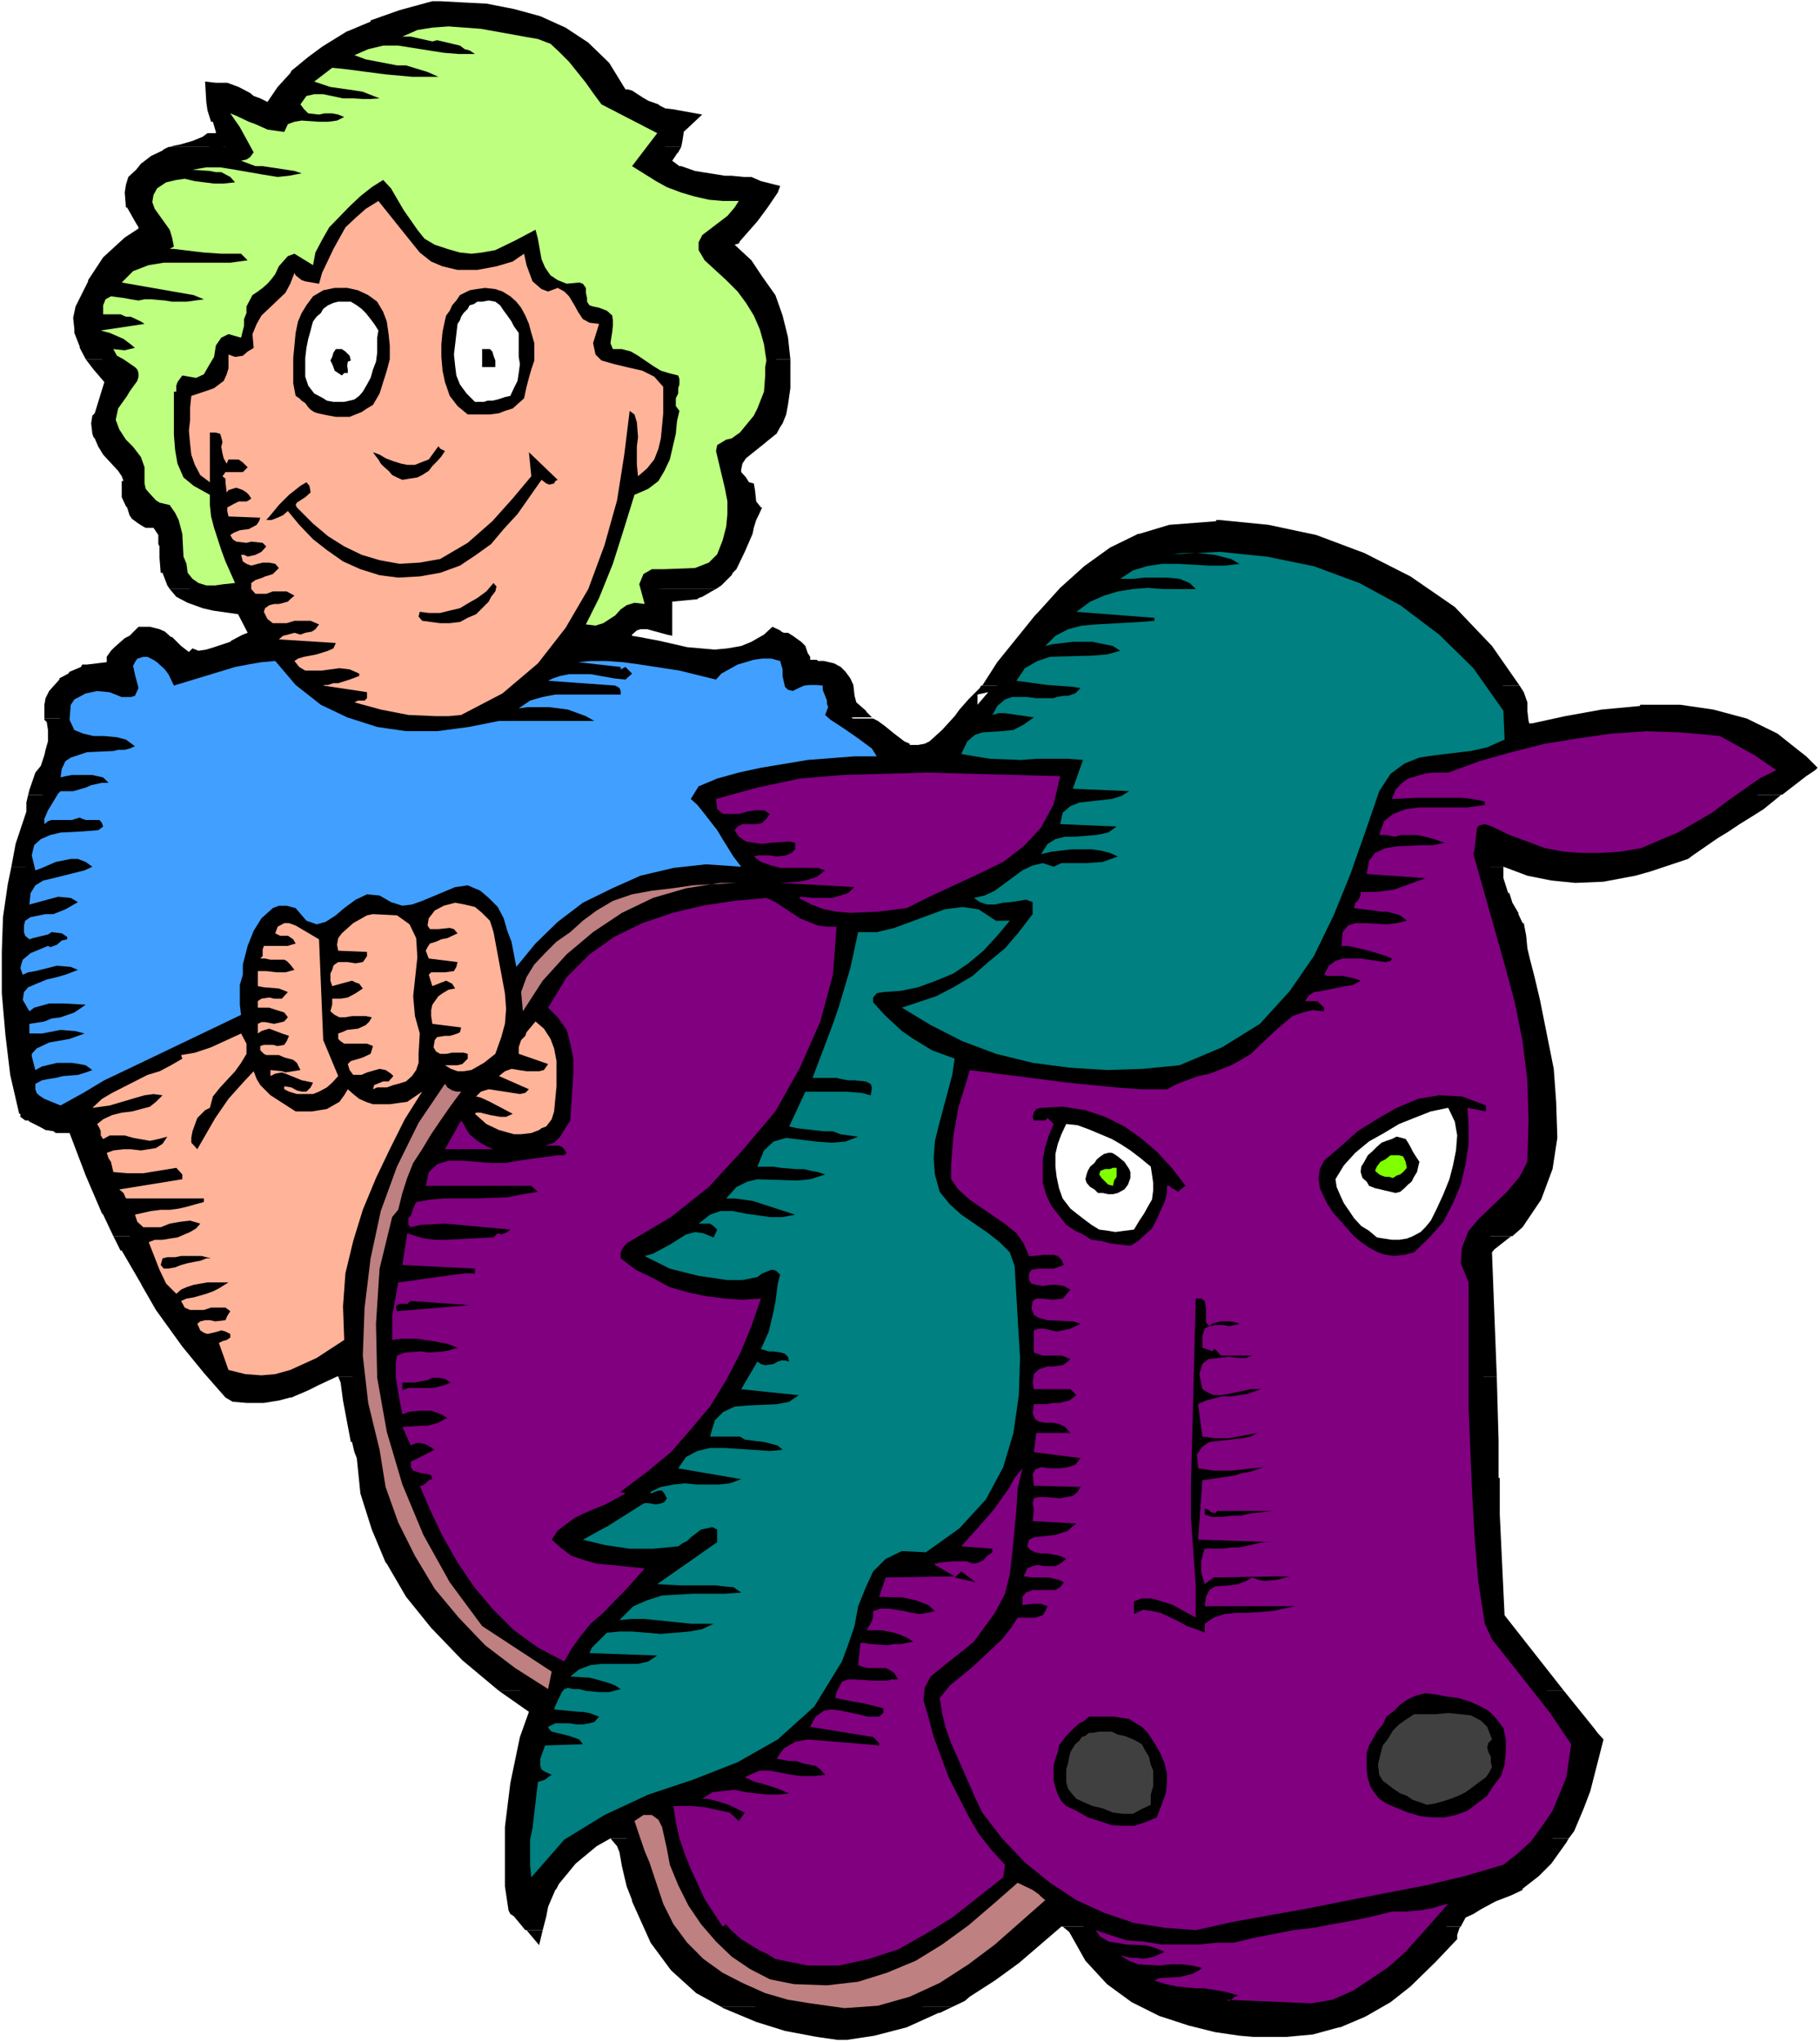 <?xml version="1.0" encoding="UTF-8" standalone="no"?>
<svg
   version="1.0"
   width="129.766mm"
   height="145.568mm"
   id="svg65"
   sodipodi:docname="Man &amp; Horse.wmf"
   xmlns:inkscape="http://www.inkscape.org/namespaces/inkscape"
   xmlns:sodipodi="http://sodipodi.sourceforge.net/DTD/sodipodi-0.dtd"
   xmlns="http://www.w3.org/2000/svg"
   xmlns:svg="http://www.w3.org/2000/svg">
  <rect width="100%" height="100%" fill="#333333" stroke="none"/>
  <sodipodi:namedview
     id="namedview65"
     pagecolor="#ffffff"
     bordercolor="#000000"
     borderopacity="0.25"
     inkscape:showpageshadow="2"
     inkscape:pageopacity="0.0"
     inkscape:pagecheckerboard="0"
     inkscape:deskcolor="#d1d1d1"
     inkscape:document-units="mm" />
  <defs
     id="defs1">
    <pattern
       id="WMFhbasepattern"
       patternUnits="userSpaceOnUse"
       width="6"
       height="6"
       x="0"
       y="0" />
  </defs>
  <path
     style="fill:#ffffff;fill-opacity:1;fill-rule:evenodd;stroke:none"
     d="M 0,550.178 H 490.455 V 0 H 0 Z"
     id="path1" />
  <path
     style="fill:#000000;fill-opacity:1;fill-rule:evenodd;stroke:none"
     d="m 36.36,45.727 h 0.323 z"
     id="path2" />
  <path
     style="fill:#000000;fill-opacity:1;fill-rule:evenodd;stroke:none"
     d="m 116.513,0.323 -8.888,2.424 -7.757,2.747 v 0.323 l -6.141,2.585 h -0.162 l -5.494,3.393 -1.293,0.808 -3.717,2.747 -4.525,3.716 -0.323,0.646 -3.394,3.716 -2.747,4.039 -1.939,-0.969 -1.778,-0.646 -0.97,-0.808 -3.07,-1.616 -3.07,-1.131 h -0.485 -2.586 l -2.909,-0.323 0.323,5.494 0.323,2.262 0.97,3.07 h 0.485 l 0.808,2.747 v 0.323 h -2.262 l -1.293,0.969 -2.747,1.131 -3.394,0.969 -1.616,0.323 -1.131,0.323 H 183.577 l 0.323,-1.616 0.323,-2.101 v -0.323 l 5.01,-4.686 -8.08,-1.454 -1.454,-0.162 h -0.323 l -1.616,-0.808 -0.323,-0.323 -2.747,-0.969 -1.616,-0.969 -2.747,-1.777 -1.131,-0.323 h -0.646 l -4.363,-7.109 -5.656,-5.494 -6.141,-4.039 -6.787,-3.07 -7.11,-1.939 -7.434,-1.454 -6.464,-0.323 -5.979,-0.323 z"
     id="path3" />
  <path
     style="fill:#000000;fill-opacity:1;fill-rule:evenodd;stroke:none"
     d="m 45.41,39.587 -1.293,0.646 -0.323,0.323 -3.07,1.454 -2.747,2.101 -1.293,1.616 -2.101,1.939 -0.646,2.101 -0.323,2.101 0.323,4.039 h 0.323 l 2.101,3.716 0.97,1.616 v 0.323 l -3.717,2.424 -5.818,5.332 -4.04,6.14 v 0.323 l -3.394,6.786 -0.646,3.07 0.323,3.07 v 0.969 l 1.454,3.716 v 0.323 l 1.616,3.07 H 212.989 l -0.646,-5.978 -1.454,-5.817 -1.939,-5.494 -3.555,-5.009 -2.909,-4.363 -4.525,-4.201 1.131,-0.323 0.323,-0.646 4.686,-5.332 2.747,-3.716 2.747,-4.039 0.646,-1.777 -5.171,-1.293 -2.586,-1.131 h -2.101 l -3.232,-0.323 h -1.778 l -6.141,-0.969 -1.939,-0.323 -3.717,-1.293 h -0.485 l -1.939,-1.454 1.293,-1.939 0.323,-0.323 0.808,-1.454 z"
     id="path4" />
  <path
     style="fill:#000000;fill-opacity:1;fill-rule:evenodd;stroke:none"
     d="m 23.109,96.786 2.101,2.747 1.939,2.262 0.97,1.131 -2.586,8.402 -0.646,0.646 -0.323,2.101 0.323,2.747 0.323,0.969 0.323,0.323 0.97,2.262 0.323,0.485 0.97,1.616 4.04,4.363 0.97,1.454 0.485,1.293 h -0.485 v 1.777 2.585 l 1.131,2.424 0.323,0.323 0.646,2.101 0.646,0.969 1.778,1.293 1.293,0.808 0.646,0.323 h 2.101 l 0.646,0.969 0.646,0.969 v 2.424 l 0.323,0.646 v 3.07 l 0.323,4.039 h 0.485 l 1.293,3.393 0.646,0.969 H 192.95 l 1.454,-0.969 2.747,-2.747 0.323,-0.646 0.97,-0.969 2.262,-4.686 2.101,-4.847 0.323,-1.616 0.646,-2.101 0.646,-1.293 0.97,-2.101 h -0.323 l -1.293,-1.616 -0.323,-3.07 -0.323,-1.777 -1.293,-0.323 -0.808,-1.293 -1.293,-1.454 v -0.646 l 0.323,-1.616 0.97,-1.454 4.848,-3.878 0.97,-0.808 2.424,-1.939 0.97,-1.777 0.646,-0.969 0.97,-2.424 0.485,-2.585 0.646,-4.524 v -7.433 -0.323 z"
     id="path5" />
  <path
     style="fill:#000000;fill-opacity:1;fill-rule:evenodd;stroke:none"
     d="m 327.724,140.089 v 0.323 l -12.605,0.969 -8.08,2.424 h -0.323 l -7.595,3.716 -6.949,5.009 -6.464,5.817 -6.141,6.786 -0.646,0.646 -10.181,12.603 -4.04,6.302 h 144.793 l -7.434,-10.664 -10.019,-10.503 -11.958,-8.241 -12.443,-6.302 -12.928,-4.847 -12.928,-2.747 -13.09,-1.293 z"
     id="path6" />
  <path
     style="fill:#000000;fill-opacity:1;fill-rule:evenodd;stroke:none"
     d="m 45.733,158.671 1.778,2.101 3.07,1.616 4.04,1.454 2.747,0.646 6.787,0.969 2.586,5.009 -1.293,0.485 -3.07,1.616 -0.323,0.323 -3.394,1.131 -0.97,0.323 -2.101,0.646 -2.101,0.323 -1.616,-0.646 -0.97,0.969 -2.101,-1.616 -2.424,-2.424 h -0.323 l -1.616,-1.454 -1.454,-0.646 -2.586,-0.646 h -3.07 l -0.646,0.646 -1.778,1.777 -1.293,0.646 -2.747,2.424 -0.97,0.969 -1.131,1.616 v 1.454 l -5.333,0.646 h -1.293 l -0.323,0.646 -3.07,1.293 -0.323,0.485 -2.424,1.293 v 0.323 l -2.747,3.07 -0.97,1.939 -0.323,1.777 v 3.716 l 223.331,-0.323 h -0.323 l -1.454,-1.454 -0.162,-0.323 -2.586,-2.262 -0.485,-1.777 -0.323,-2.908 -0.808,-1.777 -1.293,-1.777 -1.293,-1.293 -1.778,-0.969 -2.747,-0.646 h -1.616 l -0.323,-0.323 h -1.131 -0.646 v -0.808 l -0.646,-0.969 -0.646,-1.939 -1.131,-1.131 -2.262,-1.616 -1.293,-0.808 h -1.131 l -0.646,-0.323 -0.323,-0.323 -2.101,-0.969 -2.262,2.101 -3.394,1.939 -2.747,1.131 -3.717,0.646 -3.394,0.323 -7.434,-0.646 -7.757,-1.777 -1.778,-0.323 -3.394,-0.646 -1.939,-0.323 v -0.323 l 1.293,-1.131 0.97,-0.323 h 8.565 v -7.433 l 6.787,-0.646 0.323,-0.323 0.97,-0.323 3.07,-1.777 0.646,-0.323 z"
     id="path7" />
  <path
     style="fill:#000000;fill-opacity:1;fill-rule:evenodd;stroke:none"
     d="m 11.958,193.572 v 0.323 l 0.646,0.646 0.323,2.101 v 3.07 l -0.646,2.262 -0.323,1.454 -0.97,2.908 -1.454,1.777 -1.616,4.686 -0.323,1.293 H 480.275 l 6.464,-5.009 2.424,-1.616 0.646,-0.646 -3.07,-3.07 -1.454,-1.131 -6.302,-5.009 -8.242,-4.039 -9.05,-2.424 -8.888,-1.293 H 441.976 v 0.323 l -10.342,0.969 -9.858,1.777 -8.888,1.939 h -0.646 v 0.323 l -0.323,-0.969 -0.323,-2.747 v -2.262 l -0.97,-2.747 H 266.317 l -2.909,3.393 v -2.747 l 2.909,-0.646 h 144.309 l -1.131,-1.777 H 264.377 l -0.323,0.646 -2.747,2.747 -0.323,0.323 -2.424,2.747 -1.293,1.777 -3.394,3.716 -3.394,3.07 -1.293,0.646 -1.778,0.323 h -2.262 v -0.323 l -1.454,-0.646 -2.747,-2.101 -2.586,-2.101 -1.778,-1.293 -1.293,-0.646 z"
     id="path8" />
  <path
     style="fill:#000000;fill-opacity:1;fill-rule:evenodd;stroke:none"
     d="m 3.07,233.482 -0.97,4.686 -1.293,8.887 -0.323,9.372 v 11.149 l 0.97,11.149 1.293,10.826 2.424,10.503 h 0.323 v 0.808 l 1.293,0.969 h 0.808 l 0.323,0.323 2.586,1.293 1.778,0.969 2.101,0.323 0.646,0.485 h 3.717 l 4.363,11.472 4.363,10.18 0.323,0.323 2.747,5.817 H 407.555 l 2.747,-2.424 5.01,-7.433 3.07,-8.241 1.293,-8.402 -0.323,-9.695 -0.646,-8.887 -3.717,-18.582 -1.454,-6.14 -1.293,-5.009 -0.646,-2.747 -0.323,-3.393 -0.646,-3.393 h -0.323 l -1.131,-2.424 v -0.323 l -1.616,-2.747 -0.808,-2.585 h -0.323 l -1.293,-4.039 v -1.131 -1.939 z"
     id="path9" />
  <path
     style="fill:#000000;fill-opacity:1;fill-rule:evenodd;stroke:none"
     d="m 91.142,370.825 0.646,1.616 0.646,4.847 2.101,11.149 h 0.323 l 0.646,2.747 0.646,1.616 0.97,9.533 3.07,9.695 3.717,8.887 0.323,0.323 5.171,8.887 6.787,8.402 8.08,8.402 0.323,0.323 8.888,7.433 0.97,0.808 h 287.001 l -15.998,-20.359 -0.646,-13.573 -0.646,-13.573 v -9.856 h -0.323 v -10.018 l -0.485,-17.289 z"
     id="path10" />
  <path
     style="fill:#000000;fill-opacity:1;fill-rule:evenodd;stroke:none"
     d="m 134.451,455.493 8.08,5.655 -2.424,6.786 -2.586,12.442 -1.454,11.795 v 4.201 7.109 4.686 l 0.97,6.463 0.485,0.969 0.97,0.646 3.07,3.716 h 4.686 l 0.97,-3.716 0.485,-2.585 1.939,-4.524 0.323,-0.323 0.646,-1.293 4.525,-5.494 5.656,-4.686 3.717,-2.101 h 258.237 l 1.454,-1.939 2.586,-6.14 1.778,-4.686 3.555,-13.896 -1.616,-1.777 -0.97,-1.293 -8.08,-10.018 z"
     id="path11" />
  <path
     style="fill:#000000;fill-opacity:1;fill-rule:evenodd;stroke:none"
     d="m 164.509,495.241 1.778,2.101 0.646,1.616 0.646,3.716 1.293,5.494 1.454,3.716 v 0.323 l 5.01,11.149 5.494,7.433 6.787,6.14 6.787,3.716 h 62.216 l 3.394,-1.616 1.293,-1.131 6.787,-4.363 6.464,-4.686 11.474,-9.856 h 107.625 l 1.293,-2.424 2.101,-0.969 2.101,-1.293 3.878,-2.101 4.202,-1.616 3.07,-1.454 v -0.323 l 4.363,-3.393 3.394,-3.393 4.04,-5.655 0.646,-1.131 z"
     id="path12" />
  <path
     style="fill:#000000;fill-opacity:1;fill-rule:evenodd;stroke:none"
     d="m 286.355,518.993 1.778,1.454 4.363,7.756 5.818,6.302 6.626,4.847 7.434,3.716 7.918,2.585 7.11,1.777 6.626,0.969 3.717,0.323 h 8.888 l 7.11,-0.646 7.11,-1.939 h 0.323 l 6.464,-2.747 0.646,-0.323 6.464,-3.716 5.333,-4.201 6.787,-6.625 5.818,-6.14 v -1.131 l 0.646,-1.939 0.323,-0.323 z"
     id="path13" />
  <path
     style="fill:#000000;fill-opacity:1;fill-rule:evenodd;stroke:none"
     d="m 194.405,540.645 0.485,0.323 8.888,3.716 7.757,2.424 8.565,1.616 5.656,0.808 h 2.424 l 7.434,-1.131 8.726,-2.262 8.565,-3.878 h 0.323 l 3.394,-1.616 z"
     id="path14" />
  <path
     style="fill:#000000;fill-opacity:1;fill-rule:evenodd;stroke:none"
     d="m 141.885,519.963 3.394,4.039 0.97,-4.039 z"
     id="path15" />
  <path
     style="fill:#000000;fill-opacity:1;fill-rule:evenodd;stroke:none"
     d="m 30.542,333.015 1.939,3.878 h 0.323 l 5.171,8.887 0.323,0.646 3.717,6.463 7.11,9.856 5.818,7.109 5.818,6.625 1.939,1.131 3.717,0.323 h 4.686 l 4.04,-0.646 3.07,-0.808 h 0.323 l 4.525,-1.939 2.909,-1.454 4.848,-2.262 H 403.353 l -1.293,-33.447 0.646,-0.808 4.525,-3.555 z"
     id="path16" />
  <path
     style="fill:#000000;fill-opacity:1;fill-rule:evenodd;stroke:none"
     d="m 174.366,169.497 5.333,1.454 1.454,0.323 v -1.777 z"
     id="path17" />
  <path
     style="fill:#000000;fill-opacity:1;fill-rule:evenodd;stroke:none"
     d="m 7.595,214.093 -0.485,2.101 v 2.101 0.323 l -2.909,8.725 -1.131,6.14 H 405.131 l 6.464,2.424 6.464,1.293 6.464,0.646 7.595,-0.323 8.565,-1.616 4.04,-1.131 10.181,-3.393 1.293,-0.969 6.787,-4.686 2.424,-1.454 3.394,-2.262 3.394,-2.101 3.07,-1.939 4.363,-3.555 0.323,-0.323 z"
     id="path18" />
  <path
     style="fill:#000000;fill-opacity:1;fill-rule:evenodd;stroke:none"
     d="m 165.801,27.469 1.778,0.323 4.04,1.454 5.818,2.908 4.04,1.293 -0.97,0.808 0.323,0.646 v 0.969 l -1.131,2.747 -2.262,4.039 -1.131,0.969 2.747,2.747 3.394,1.777 3.717,1.293 4.04,0.646 3.878,0.323 7.757,1.131 3.232,0.969 -2.586,4.039 -3.394,3.716 -1.616,1.293 -3.07,3.07 -1.454,1.777 5.01,4.363 4.202,4.686 2.909,5.171 2.424,5.655 1.454,5.817 0.323,5.978 v 6.14 l -0.323,6.463 -1.778,2.424 -2.747,2.585 -5.656,5.171 -2.424,2.262 -0.646,2.747 0.646,3.393 3.394,3.393 v 2.747 1.293 l 0.97,0.969 -1.293,2.424 -1.939,6.14 -1.131,3.07 -1.616,2.262 -1.778,2.747 -2.262,1.616 -2.747,1.777 -10.827,0.969 v 7.756 l -3.717,-0.646 -2.747,0.646 -2.424,1.131 -1.939,1.939 -4.848,2.747 -2.586,0.323 -3.07,-0.323 -0.97,0.646 -1.131,1.454 v 0.969 l 6.787,-1.293 6.787,0.323 7.11,1.293 7.11,1.777 6.787,0.969 h 6.626 l 6.949,-1.454 7.11,-3.716 2.909,1.454 1.454,0.646 0.97,1.616 0.323,2.101 1.293,1.293 4.525,1.293 2.424,0.485 2.262,0.969 0.97,1.616 0.808,3.393 0.646,2.424 1.616,2.424 1.616,1.616 6.787,4.686 2.101,1.777 1.778,2.101 4.04,0.969 3.717,-0.323 3.07,-1.454 3.394,-1.939 2.586,-3.07 5.171,-5.817 2.262,-2.262 -0.97,-1.131 0.97,1.131 4.686,-7.109 11.312,-13.896 6.141,-6.463 6.302,-6.14 6.787,-5.009 7.434,-3.716 7.757,-2.424 12.605,-0.646 12.766,0.969 12.928,2.747 12.766,4.847 11.958,5.978 10.504,8.079 9.858,9.856 7.757,11.795 0.323,1.454 0.323,1.939 0.323,4.363 0.323,1.777 0.97,1.293 h 1.454 l 2.262,-0.646 8.888,-1.939 9.534,-1.777 9.373,-0.969 h 9.858 l 9.05,0.646 9.211,2.424 8.08,3.716 7.434,5.655 -15.19,11.149 -12.12,8.241 -3.717,3.07 -11.635,3.393 -6.464,1.293 -6.626,0.969 h -6.787 l -6.464,-0.646 -6.464,-2.101 -6.141,-2.908 -1.293,2.908 -0.323,3.716 0.646,3.393 3.07,6.786 1.293,3.716 1.131,3.393 0.646,4.039 2.101,10.18 2.262,10.826 2.424,10.826 1.293,11.149 -0.646,10.18 -2.424,9.856 -5.656,8.402 -8.888,7.756 0.485,12.28 1.293,49.605 0.646,25.368 0.97,13.573 26.179,33.447 -2.424,9.533 -3.717,9.856 -2.747,4.686 -3.07,4.363 -3.717,3.716 -4.363,3.716 -8.726,3.716 -5.494,3.07 -1.939,2.101 -1.778,2.747 -0.97,3.393 -5.171,5.655 -5.333,5.009 -5.818,4.524 -5.818,3.716 -6.626,2.585 -6.787,2.101 -7.434,0.646 -7.434,-0.323 -7.11,-0.646 -7.11,-1.293 -7.11,-2.101 -6.787,-2.747 -6.464,-3.716 -5.494,-4.686 -4.686,-5.655 -2.909,-6.463 -5.494,-2.424 -12.605,10.503 -6.787,5.009 -6.949,4.686 -7.434,3.878 -8.242,3.716 -8.403,1.939 -8.403,1.454 -8.242,-1.454 -8.08,-1.616 -7.757,-2.747 -7.434,-3.07 -7.11,-4.686 -5.818,-5.494 -4.686,-6.302 -3.07,-7.917 -1.293,-2.908 -1.131,-2.747 -1.293,-6.463 -0.97,-3.07 -1.131,-2.424 -1.616,-2.262 -2.101,-1.777 -3.717,2.101 -6.949,5.009 -6.141,6.463 -2.424,3.716 -1.616,3.716 -1.131,4.363 -2.262,-2.585 -1.131,-7.109 v -7.109 -6.786 l 0.646,-7.109 1.131,-6.786 1.293,-6.463 2.101,-6.463 1.939,-5.978 -9.05,-6.463 -8.403,-6.786 -7.918,-8.079 -6.787,-8.241 -5.979,-9.048 -4.525,-9.533 -2.909,-9.695 -1.131,-10.18 -1.293,-3.393 -2.101,-6.786 -1.293,-6.786 -0.323,-3.393 -0.646,-3.393 -0.808,-3.232 -6.949,3.878 -7.434,3.393 -3.878,1.131 -4.04,0.969 h -4.04 l -4.04,-0.323 -7.434,-8.725 -6.464,-8.887 -6.141,-8.725 -5.333,-8.887 -4.686,-9.372 -4.525,-9.21 -4.202,-10.18 -3.555,-10.18 -1.939,0.808 -1.454,0.646 H 15.998 L 14.382,301.184 11.635,299.73 8.565,298.437 6.464,287.935 4.848,277.755 4.202,267.576 v -10.503 l 0.323,-10.018 1.616,-9.856 2.101,-9.533 3.07,-9.048 v -3.393 l 0.646,-3.393 1.293,-3.07 1.454,-3.393 1.293,-3.07 0.646,-3.393 v -3.07 l -0.646,-3.232 -0.323,-2.101 1.293,-3.07 1.131,-0.969 0.97,-1.454 2.747,-1.616 1.293,-0.323 9.05,-0.969 -0.323,-2.101 0.323,-1.616 0.646,-0.969 2.101,-2.101 4.04,-3.07 2.101,-0.323 1.939,0.969 1.778,1.454 1.616,1.939 3.07,2.424 1.454,0.323 2.262,-0.646 h 2.424 l 2.424,-0.323 4.686,-1.454 1.939,-1.293 4.525,-1.777 2.586,-0.323 -5.333,-11.149 -7.11,-0.646 -3.717,-0.646 -2.747,-1.131 -2.586,-1.616 -1.778,-2.101 -1.293,-2.585 -0.323,-3.878 -0.485,-1.939 v -4.039 l -1.293,-2.424 -1.293,-0.969 -1.454,-0.969 -1.293,-0.323 -1.293,-0.323 -0.808,-0.808 -1.293,-1.939 -1.293,-3.07 v -3.393 l -0.808,-2.747 -1.293,-2.262 -3.717,-4.039 -1.293,-2.101 -0.808,-2.747 0.323,-3.07 4.04,-11.149 -1.939,-1.293 -2.101,-1.777 -1.293,-1.293 -1.293,-2.101 -1.293,-1.939 -0.808,-1.939 -0.646,-2.424 -0.323,-2.101 0.97,-3.716 3.717,-6.786 5.494,-6.463 3.07,-2.585 2.586,-2.101 3.394,-1.293 -3.394,-5.817 -1.616,-4.039 v -1.616 l 0.323,-2.101 1.293,-1.293 1.778,-2.101 2.262,-1.616 2.424,-1.131 4.848,-1.616 2.262,-0.646 4.363,-2.101 h 1.778 l 2.101,0.323 0.323,-0.323 0.97,-0.323 1.293,-1.293 -1.778,-3.07 -1.616,-4.039 -0.97,-3.07 v -1.616 l 1.778,0.323 4.202,1.616 2.101,1.454 3.717,1.616 2.101,0.323 1.616,-0.323 3.394,-5.817 4.686,-4.686 4.848,-4.039 5.656,-3.393 5.818,-3.07 6.141,-2.424 5.979,-2.262 6.141,-1.454 h 7.11 l 7.11,1.131 7.11,1.293 6.787,1.939 6.141,3.07 5.656,4.201 4.848,5.332 z"
     id="path19" />
  <path
     style="fill:#beff80;fill-opacity:1;fill-rule:evenodd;stroke:none"
     d="m 162.085,28.115 15.029,7.756 -6.787,8.887 6.464,4.039 2.909,1.616 3.878,1.454 3.232,0.969 4.202,0.969 3.717,0.323 h 4.363 l -1.131,1.777 -1.939,2.262 -6.787,5.171 -0.97,1.939 v 2.101 l 1.616,2.747 5.818,5.332 3.07,3.07 2.262,3.07 2.101,3.393 1.616,3.716 1.131,4.039 0.646,4.363 -0.323,1.777 v 2.262 l -0.323,4.363 -1.778,4.524 -0.97,1.939 -3.717,4.524 -2.262,1.616 -1.454,0.323 -2.424,1.454 -0.323,1.616 2.424,10.18 0.646,3.393 v 3.393 l -0.323,3.393 -0.97,3.716 -1.454,3.716 -2.262,2.262 -3.717,1.454 -8.242,0.323 h -3.394 l -2.262,1.293 -1.131,2.747 1.454,5.332 -2.747,-0.323 -2.101,0.646 -1.616,1.131 -1.454,1.616 -3.232,2.101 -2.101,0.646 -2.586,-0.323 3.555,-7.109 3.717,-9.21 3.07,-9.695 2.747,-8.887 3.717,-1.616 2.747,-2.101 1.616,-2.747 1.454,-3.07 1.616,-6.948 0.323,-3.393 0.646,-2.747 -0.97,-1.293 v -1.131 -0.969 l 0.646,-1.293 v -1.454 l 0.323,-0.969 v -1.454 l -0.323,-0.969 -2.586,-0.646 -2.101,-0.646 -2.101,-1.293 -4.04,-2.747 -1.939,-1.131 -2.424,-0.646 h -2.424 l -0.646,-1.616 0.485,-3.07 0.162,-1.616 v -1.454 l -0.162,-1.293 -1.454,-1.293 -2.101,-0.808 -1.616,-0.323 -0.97,-0.323 -0.646,-0.969 v -0.969 l -0.323,-1.454 v -1.293 l -0.808,-1.131 -0.97,-0.323 -3.394,0.323 -2.424,-0.969 -1.939,-1.293 -1.454,-2.101 -0.97,-2.262 -0.97,-5.494 -0.646,-2.424 -2.747,1.454 -2.424,1.293 -5.656,2.747 -3.555,0.646 -2.909,0.323 -3.07,-0.323 -3.394,-0.969 -3.394,-1.131 -2.747,-1.616 -1.939,-2.424 -3.717,-5.332 -3.394,-5.817 -2.101,-2.262 -3.07,1.939 -3.07,2.424 -2.909,2.747 -5.494,5.655 -1.939,3.393 -1.778,3.393 -0.646,3.393 -5.01,-3.07 -1.778,0.646 -1.293,1.454 -1.131,1.293 -0.97,2.101 -0.97,1.293 -1.131,1.293 -1.293,1.131 -1.293,0.969 -1.454,0.969 -1.616,3.07 v 1.777 l -0.646,1.616 v 1.777 l -0.808,3.232 -3.394,-0.969 -1.939,0.969 -1.454,2.101 -0.485,3.07 -1.454,2.424 -1.293,2.262 -2.101,0.969 -3.717,-0.646 -1.293,1.777 -0.323,0.969 v 1.616 h -0.646 v 11.634 l 0.323,4.039 0.646,3.716 1.616,3.716 2.747,2.262 4.363,2.424 v 2.747 l 0.323,3.07 0.808,3.07 1.939,5.978 1.131,3.07 2.586,5.817 -3.07,0.323 -2.262,0.323 h -2.424 l -2.101,-0.646 -1.616,-1.131 -1.293,-1.616 -0.323,-2.424 -0.808,-1.939 -0.323,-6.14 -0.97,-3.716 -0.97,-1.939 -1.454,-2.101 -2.747,-0.646 -0.97,-0.646 -1.939,-2.101 -0.808,-0.969 -0.323,-1.454 v -4.363 l -0.97,-2.747 -2.101,-2.747 -1.939,-1.939 -1.778,-2.747 -0.97,-2.585 0.646,-3.07 2.424,-3.393 0.646,-1.131 2.101,-2.908 0.323,-1.131 v -0.969 l -0.323,-0.969 -0.646,-0.646 -3.07,-2.101 -1.778,-0.969 -0.97,-1.777 3.07,0.323 1.293,-0.323 1.454,-0.323 -1.131,-0.969 -1.939,-1.454 -3.717,-1.616 -2.424,-0.646 11.797,-1.777 -0.97,-0.646 -2.747,-1.293 h -1.293 l -1.454,-0.646 h -4.686 v -2.424 l 0.646,-1.616 1.454,-0.808 3.717,0.485 1.616,0.323 2.101,0.323 1.616,-0.323 h 1.778 l 3.717,0.323 1.939,0.323 h 3.878 l 4.686,-0.646 -2.747,-1.131 -19.392,-3.393 3.07,-3.07 4.202,-1.616 4.04,-0.646 h 4.686 8.888 4.363 l 4.686,-0.646 -1.778,-1.777 h -5.333 l -4.686,-0.323 -2.747,-0.323 -5.333,-0.646 h -2.747 1.616 l 1.131,-0.646 -0.485,-2.424 -0.646,-2.101 -4.04,-5.655 -0.646,-1.777 0.323,-1.939 0.97,-1.777 2.424,-1.616 2.747,-0.646 2.262,-0.323 2.747,0.646 5.171,0.646 h 2.586 L 63.347,49.12 62.054,47.666 59.63,46.373 H 58.176 L 56.56,46.05 51.874,45.727 55.59,45.081 h 3.717 l 4.04,0.646 3.717,0.646 3.717,0.646 4.04,0.646 3.07,-0.323 3.394,-0.646 -1.939,-0.646 -8.565,-1.293 h -1.939 l -3.878,-1.454 1.454,-0.323 0.97,-0.646 0.97,-1.293 -3.717,-6.786 -2.586,-3.716 1.616,0.646 3.394,1.616 1.778,0.646 3.232,1.454 4.525,0.646 0.97,-2.101 1.778,-0.646 1.939,-0.323 4.686,0.323 H 88.395 l 2.424,-0.323 1.939,-0.969 -1.616,-0.646 -1.616,-0.323 h -2.101 l -1.454,0.323 -2.909,-0.323 -1.131,-1.131 -0.97,-1.293 1.616,-2.262 2.101,-0.485 h 2.424 l 5.333,1.131 h 2.747 l 2.586,0.162 h 2.101 l 2.424,-0.162 -4.525,-1.777 -1.939,-0.323 -6.787,-0.969 -4.363,-1.454 4.848,-3.716 3.232,0.323 11.15,1.454 7.11,0.646 h 3.394 3.717 l -2.909,-1.293 -5.818,-1.777 h -2.424 l -8.403,-1.616 -3.07,-1.131 3.717,-1.616 4.04,-0.969 h 4.04 l 12.282,1.939 4.04,0.323 h 4.363 l -1.454,-0.969 -1.293,-0.323 -1.293,-0.969 -3.394,-0.808 -2.747,-0.646 -1.293,0.323 -5.818,-1.293 h -1.293 -0.97 l 4.04,-1.777 4.04,-0.646 4.363,-0.323 8.726,0.646 11.635,2.101 3.717,0.646 3.394,1.293 2.262,2.101 2.747,2.747 4.525,5.655 1.939,2.747 z"
     id="path20" />
  <path
     style="fill:#ffb399;fill-opacity:1;fill-rule:evenodd;stroke:none"
     d="m 123.301,72.711 h 5.333 l 5.171,-0.969 4.363,-1.293 1.616,-1.131 1.454,-0.969 0.646,3.07 1.616,4.363 2.424,2.101 1.778,0.646 2.586,-0.969 1.778,0.969 1.293,1.293 1.454,2.424 0.97,1.777 1.293,1.939 1.778,0.969 2.586,0.323 -1.616,5.171 0.646,3.07 1.616,1.616 3.394,0.969 3.394,0.808 4.202,0.969 3.232,1.616 2.424,2.747 v 7.109 l -0.646,6.786 -0.646,2.747 -1.131,2.908 -1.939,2.424 -2.424,2.101 -0.323,-3.07 v -2.262 -2.747 l 0.323,-2.424 -0.323,-4.039 -0.646,-2.101 -1.293,-0.969 -1.454,11.795 -1.939,12.28 -3.394,12.118 -4.363,11.795 -6.141,10.503 -7.434,9.533 -9.534,8.079 -11.15,5.817 -3.394,0.323 h -3.394 l -7.434,-0.323 -7.434,-1.454 -7.11,-1.939 0.97,-0.485 h 0.646 1.131 l 0.646,-0.646 v -1.616 l -11.797,-1.777 0.323,-0.162 H 88.395 l 1.454,-0.485 h 1.293 l 3.07,-0.969 2.586,-0.969 v -0.646 l -2.586,-1.131 -2.747,-0.323 -2.424,0.323 -2.262,0.323 h -2.424 -2.101 l -1.616,-0.969 -1.293,-1.616 0.97,-0.646 1.616,-0.485 1.778,-0.323 1.616,-0.323 3.07,-0.969 1.454,-0.646 0.646,-1.454 -15.352,-0.969 1.131,-0.969 1.293,-0.323 1.778,-0.485 1.616,0.485 1.293,-0.485 1.778,-0.323 0.97,-0.646 0.97,-1.293 -2.262,-0.969 H 81.285 79.346 l -2.101,0.646 h -2.101 -1.616 l -1.454,-1.131 -0.97,-1.939 0.323,-0.969 1.131,-0.808 1.293,-0.323 h 1.293 l 2.424,-0.646 0.646,-0.646 1.131,-0.969 -2.101,-1.131 h -1.778 -1.939 l -1.778,0.646 h -1.616 -1.293 l -1.131,-1.293 v -1.616 l 1.131,-0.808 1.939,-0.646 0.646,-0.323 1.131,-0.323 0.97,-0.323 1.616,-1.616 -0.97,-1.131 -1.616,-0.323 H 70.781 l -1.293,0.323 -1.778,0.485 -1.293,-0.485 -0.97,-0.646 -0.485,-1.777 h 0.808 l 0.97,0.485 2.101,-0.485 1.616,-0.808 1.293,-1.454 -0.97,-0.969 -3.07,-0.323 -1.293,0.323 -2.747,-0.323 -0.97,-0.646 -0.646,-1.131 0.97,-0.646 1.616,-0.646 2.424,-0.323 2.101,-1.131 0.646,-0.969 0.323,-0.969 -8.565,-0.323 -0.323,-1.454 v -0.646 -0.323 l 1.778,-0.969 1.293,-0.646 h 2.101 l 0.646,-0.323 0.646,-0.485 -0.646,-0.969 -0.646,-0.646 -0.97,-0.646 -1.778,-0.646 -2.101,0.646 -0.485,0.646 -0.323,-2.747 v -0.969 l -0.808,-0.646 0.808,-1.131 h 0.485 1.131 0.97 0.97 1.131 l 0.646,-0.646 0.646,-0.646 -1.293,-1.293 -1.131,-0.808 H 63.024 61.57 l -0.485,1.131 -0.808,-1.454 -0.323,-1.293 -0.323,-1.777 0.323,-1.293 -0.323,-1.293 -0.323,-0.969 -1.293,-0.323 h -1.454 v 13.411 l -2.586,-1.939 -1.454,-2.747 -0.97,-2.747 -0.323,-2.908 -0.323,-3.555 0.323,-2.908 v -3.393 l 0.323,-3.07 4.363,-1.454 1.778,-0.646 2.586,-1.939 0.808,-1.777 0.485,-1.616 v -3.716 l 1.778,0.646 2.101,-0.323 1.293,-1.131 1.616,-0.969 -0.323,-3.716 1.131,-2.747 1.293,-2.262 6.464,-6.14 1.293,-2.424 1.131,-2.908 0.323,0.646 1.616,1.293 0.97,0.323 3.717,0.646 0.808,-2.908 3.07,-6.463 3.232,-5.817 2.747,-2.585 2.747,-2.424 3.394,-2.101 1.939,2.424 4.525,5.655 4.686,5.817 3.07,2.424 3.07,1.293 z"
     id="path21" />
  <path
     style="fill:#000000;fill-opacity:1;fill-rule:evenodd;stroke:none"
     d="m 103.262,84.021 0.97,2.585 0.485,3.393 0.323,3.07 v 3.716 l -0.808,3.07 -0.97,3.07 -0.97,3.07 -1.778,3.07 -1.616,0.969 -1.454,0.969 -1.616,0.646 -1.616,0.646 h -1.778 -1.939 l -1.778,-0.323 -1.616,-0.323 -1.454,-0.323 -0.97,-0.323 -0.97,-0.646 -0.646,-0.646 -0.808,-1.131 -0.97,-0.646 -0.646,-0.646 -0.97,-0.646 -0.646,-3.393 v -3.07 -3.716 l 0.323,-3.393 0.323,-3.393 0.646,-3.07 0.97,-2.262 1.293,-2.101 1.778,-2.424 2.747,-1.616 3.07,-0.646 h 3.394 l 2.909,0.646 2.747,1.293 2.424,1.777 z"
     id="path22" />
  <path
     style="fill:#000000;fill-opacity:1;fill-rule:evenodd;stroke:none"
     d="m 142.531,87.253 0.646,2.424 0.808,2.747 v 2.262 2.424 l -0.808,2.424 -0.646,2.262 -0.646,2.424 -0.646,3.07 -1.454,1.293 -1.616,1.454 -2.101,0.646 -1.616,0.646 -2.424,0.323 h -2.424 -1.616 -1.939 l -2.747,-2.262 -2.101,-2.747 -1.293,-3.716 -0.646,-3.07 -0.323,-3.716 v -3.393 l 0.323,-3.393 0.646,-3.07 0.323,-1.293 0.97,-1.293 0.646,-1.454 1.131,-1.293 0.97,-1.454 1.293,-0.646 1.293,-0.646 1.778,-0.323 2.424,-0.323 2.747,0.323 1.939,0.646 2.101,1.293 1.616,1.454 1.293,1.616 1.131,2.101 z"
     id="path23" />
  <path
     style="fill:#ffffff;fill-opacity:1;fill-rule:evenodd;stroke:none"
     d="m 101.969,89.03 -0.323,1.939 v 2.101 1.939 l -0.323,2.424 -0.808,2.101 -0.646,2.262 -0.97,1.777 -1.131,1.939 -0.97,1.131 -1.293,0.969 -1.293,0.323 -1.454,0.323 h -1.616 -1.293 l -1.778,-0.323 -0.97,-0.646 -2.424,-1.293 -1.616,-2.101 -0.808,-2.424 v -2.262 -2.747 l 0.323,-2.747 0.485,-2.424 0.646,-2.262 0.323,-1.293 0.323,-1.131 0.97,-1.293 1.131,-0.969 0.646,-1.131 1.293,-0.969 1.454,-0.646 1.293,-0.323 h 1.616 1.778 l 1.616,0.969 1.293,0.969 1.131,1.131 1.293,1.616 0.97,1.293 z"
     id="path24" />
  <path
     style="fill:#ffffff;fill-opacity:1;fill-rule:evenodd;stroke:none"
     d="m 139.784,89.677 v 1.939 2.424 2.101 l 0.323,1.939 -0.323,2.424 -0.323,2.101 -0.97,1.939 -0.97,2.101 -1.454,0.323 -0.97,0.323 -0.97,0.323 -1.454,0.323 h -1.293 l -0.97,0.323 h -1.293 -1.131 l -2.262,-2.262 -1.778,-2.424 -0.97,-2.424 -0.323,-2.585 -0.323,-3.07 0.323,-2.747 0.323,-2.747 0.323,-2.747 0.646,-0.969 0.323,-0.969 0.646,-0.969 1.131,-1.131 0.485,-0.969 1.131,-0.323 0.97,-0.646 h 1.293 l 1.778,-0.323 1.778,0.323 1.293,0.969 0.97,1.454 0.97,1.293 1.131,1.616 0.646,1.293 z"
     id="path25" />
  <path
     style="fill:#000000;fill-opacity:1;fill-rule:evenodd;stroke:none"
     d="m 94.536,97.109 -0.808,0.323 -0.162,1.131 0.162,0.969 v 0.969 h -0.97 l -0.646,0.646 -0.97,-0.646 -0.97,-0.646 -0.323,-0.969 -0.323,-0.808 -0.485,-0.969 0.485,-0.969 0.323,-1.131 0.646,-0.969 h 1.616 l 0.97,0.646 1.131,1.131 z"
     id="path26" />
  <path
     style="fill:#000000;fill-opacity:1;fill-rule:evenodd;stroke:none"
     d="m 133.481,97.109 v 1.777 h -3.555 v -4.847 h 0.808 0.97 0.323 l 0.646,0.646 0.323,1.131 z"
     id="path27" />
  <path
     style="fill:#000000;fill-opacity:1;fill-rule:evenodd;stroke:none"
     d="m 119.907,121.508 -0.97,1.454 -1.131,1.293 -1.293,1.293 -0.97,1.293 -1.778,1.131 -1.293,0.646 -2.101,0.323 -1.939,0.323 -1.454,-0.646 -1.293,-0.646 -0.97,-1.131 -1.131,-0.969 -0.97,-0.969 -0.646,-1.131 -0.646,-0.808 -0.808,-1.131 1.778,0.646 1.616,0.969 2.101,0.808 2.101,0.646 1.616,0.323 h 2.101 l 1.616,-0.646 2.101,-0.808 2.586,-3.555 0.485,0.646 z"
     id="path28" />
  <path
     style="fill:#000000;fill-opacity:1;fill-rule:evenodd;stroke:none"
     d="m 150.288,129.264 -0.646,0.323 -0.323,0.646 -1.293,0.323 -0.808,-0.323 -1.293,-0.969 -6.464,9.21 -3.717,4.039 -3.394,4.039 -4.04,2.908 -4.363,2.908 -5.333,1.939 -5.494,0.969 -5.818,0.323 -5.01,-0.646 -5.171,-1.616 -4.686,-2.101 -4.363,-3.07 -3.717,-2.908 -3.717,-3.878 -3.07,-3.716 -1.293,1.131 -1.454,0.646 -1.616,0.646 h -1.454 l 1.131,-1.293 2.262,-2.747 2.747,-2.747 3.07,-2.424 1.616,-0.969 0.808,0.969 0.323,1.777 -1.454,1.293 -2.262,1.454 -0.323,0.646 0.323,0.646 0.97,0.969 3.394,3.393 4.04,3.393 4.363,2.747 4.686,2.262 4.848,1.454 5.333,0.969 5.494,-0.323 5.494,-0.969 7.434,-4.363 6.626,-5.817 5.494,-6.14 5.01,-5.978 -0.646,-6.463 z"
     id="path29" />
  <path
     style="fill:#008080;fill-opacity:1;fill-rule:evenodd;stroke:none"
     d="m 405.131,191.472 0.323,7.756 -4.686,2.101 -4.363,0.969 -9.534,1.131 -4.363,0.646 -4.04,1.616 -3.717,2.747 -3.07,4.686 -3.717,10.826 -4.04,11.472 -4.525,11.149 -5.333,10.987 -6.464,9.372 -8.08,8.887 -10.181,6.302 -11.474,4.847 -9.858,0.969 -9.696,0.323 -10.181,-0.646 -9.858,-1.293 -9.858,-2.424 -9.05,-3.393 -8.565,-4.363 -7.757,-4.686 4.363,-1.454 4.848,-1.616 4.686,-2.424 5.171,-3.07 4.202,-3.716 4.525,-3.716 3.717,-4.363 3.717,-4.847 v -3.232 l -1.778,-0.646 -4.04,0.646 -2.101,0.162 -2.262,0.485 h -2.101 l -1.939,-0.646 -1.616,-1.131 2.909,-0.646 2.747,-1.293 5.01,-3.716 2.424,-1.777 2.747,-1.293 2.747,-0.646 2.909,0.969 2.101,-0.969 h 4.363 2.424 l 4.363,-0.323 4.04,-1.454 -2.101,-0.969 -2.586,-0.646 -2.424,-0.323 h -2.586 -2.747 l -5.494,0.646 -2.747,0.646 1.778,-2.747 2.101,-1.293 2.586,-0.646 h 2.747 l 5.818,-0.485 3.07,-0.646 2.262,-1.616 -15.19,-0.646 0.646,-3.07 2.101,-1.777 2.424,-0.969 8.726,-0.969 2.586,-0.808 2.101,-1.293 -15.19,-0.646 2.747,-7.756 -4.04,-0.323 h -8.565 l -4.04,0.323 -8.403,-0.323 -4.04,-0.646 -3.717,-0.646 1.616,-3.393 2.101,-1.777 1.939,-0.646 5.333,-0.323 3.07,-0.323 2.747,-1.454 2.747,-1.939 -7.757,-1.131 h -1.778 l -1.616,0.485 1.293,-2.424 2.101,-1.777 1.939,-0.646 h 2.101 1.939 l 2.424,0.323 h 4.686 l 0.808,-0.323 1.939,-0.323 h 1.131 l 1.939,-0.646 1.454,-1.454 -2.101,-0.323 -6.787,-0.485 -8.403,-1.131 2.262,-3.393 3.394,-1.939 3.394,-1.131 11.474,-0.323 3.878,-0.323 3.555,-0.969 -1.939,-1.293 -5.494,-1.131 h -2.262 -3.07 l -5.494,0.646 -1.939,0.485 2.747,-2.747 3.394,-1.777 3.717,-0.969 3.717,-0.323 11.797,-0.646 4.04,-0.323 v -0.808 l -21.008,-1.616 3.717,-2.747 3.717,-1.616 3.717,-1.131 4.04,-0.646 4.04,-0.323 4.202,0.323 h 8.726 l -1.616,-1.616 -2.747,-1.131 -3.07,-0.323 h -6.464 l -2.747,0.323 h -3.717 l 3.394,-2.262 3.717,-1.131 4.04,-0.646 h 4.525 l 8.403,0.485 h 4.04 l 4.04,-0.485 -2.262,-1.293 -4.363,-1.131 -4.525,-0.485 h -4.363 l -2.424,0.323 12.605,-0.646 12.766,1.293 12.605,2.585 12.282,4.524 10.989,5.978 10.504,7.917 9.211,9.048 z"
     id="path30" />
  <path
     style="fill:#000000;fill-opacity:1;fill-rule:evenodd;stroke:none"
     d="m 131.704,162.064 -1.778,1.777 -1.616,1.616 -2.262,0.969 -2.101,1.131 -2.747,0.323 h -2.586 l -2.424,-0.323 -2.424,-0.323 -0.97,-1.131 0.323,-1.293 2.424,0.323 h 3.07 l 2.586,-0.646 2.747,-0.646 2.424,-1.454 2.262,-1.293 2.424,-1.777 1.939,-2.262 0.808,0.969 -0.323,1.293 -1.131,1.454 z"
     id="path31" />
  <path
     style="fill:#409fff;fill-opacity:1;fill-rule:evenodd;stroke:none"
     d="m 46.864,184.685 16.483,-5.009 3.394,-0.646 3.717,-0.646 3.717,-0.323 5.494,6.463 6.787,5.332 7.11,3.393 8.08,2.585 7.757,1.131 h 8.403 l 8.565,-1.131 8.08,-1.616 h 25.694 l -2.262,-1.293 -4.848,-1.777 -5.01,-0.646 h -5.818 l -2.424,0.323 3.07,-2.101 3.394,-0.969 3.394,-0.646 h 7.11 3.717 3.394 3.394 v -0.969 l -0.323,-0.808 -1.131,-0.646 -18.099,-1.293 1.293,-0.646 1.939,-0.646 2.424,-0.485 h 5.818 l 6.302,1.131 3.07,0.323 1.778,-1.616 -1.778,-1.777 -1.293,0.646 v -0.646 l -11.474,-1.293 3.394,-0.323 h 4.04 l 4.686,0.323 4.686,0.646 10.504,1.616 9.858,2.424 1.454,-1.616 4.363,-2.424 4.363,-1.293 2.262,-0.323 h 2.424 l 2.424,0.646 0.646,2.262 v 1.777 l 0.646,2.908 0.808,0.808 1.293,0.323 1.616,-0.808 1.454,-0.646 1.616,-0.162 h 1.454 l 1.939,0.162 v 1.131 l 1.131,2.908 v 0.808 l 0.323,0.969 -0.808,2.101 1.454,1.293 3.717,2.424 3.717,2.585 3.717,2.747 1.293,2.101 h -5.979 l -12.605,0.969 -12.605,2.101 -5.979,1.293 -5.818,1.616 -5.01,2.101 -2.101,3.393 1.778,1.616 1.939,2.424 3.394,4.363 1.454,2.424 2.909,4.686 2.101,2.747 -9.534,-0.646 -8.726,0.969 -8.888,2.101 -7.595,3.393 -7.918,3.878 -6.787,5.171 -5.979,5.817 -5.171,6.302 -1.293,-6.786 -1.131,-2.908 -0.97,-3.393 -1.616,-3.07 -2.424,-2.424 -2.262,-1.939 -3.394,-1.454 -3.394,0.485 -8.888,3.716 -2.747,0.969 -2.586,0.323 -3.07,-0.969 -3.07,-1.777 -3.394,-0.323 -3.07,1.454 -3.07,2.262 -2.262,1.939 -2.747,1.777 -2.424,0.646 -2.747,-0.969 -2.909,-3.393 -2.424,-0.646 h -2.101 l -1.616,0.646 -3.07,2.747 -2.101,3.393 -0.646,1.616 -0.97,2.424 -1.293,5.009 v 2.747 l -0.808,2.747 v 5.332 l 0.323,2.747 -30.381,14.542 -6.464,3.07 -5.656,3.393 -6.141,3.393 -4.363,-1.777 -1.454,-0.969 -0.646,-0.646 -0.323,-0.969 v -1.454 l 1.778,-0.969 1.616,-0.323 2.101,-0.323 1.939,-0.485 4.04,-0.323 2.101,-0.646 1.778,-0.646 -1.778,-1.293 -1.616,-0.323 -2.101,-0.323 h -4.04 l -4.04,0.969 -1.778,0.969 -0.97,-3.716 v -0.646 l 1.293,-1.454 3.394,-1.616 5.494,-0.969 4.04,-1.454 -2.424,-0.646 -4.04,-0.323 -5.01,0.969 H 7.918 v -2.585 l 4.04,-0.646 1.939,-0.808 2.424,-0.323 3.717,-1.293 3.07,-2.101 -5.818,-0.323 h -1.939 -2.101 l -4.04,1.131 -1.293,0.969 -1.778,-3.07 0.323,-2.101 1.131,-1.293 2.262,-0.969 2.747,-1.131 2.747,-0.646 2.262,-0.646 3.394,-1.293 -1.939,-0.808 -3.717,-0.323 -5.818,1.454 -1.939,0.323 -1.454,0.646 -0.646,-1.777 0.323,-1.293 0.323,-0.969 2.101,-1.777 4.686,-1.939 0.646,0.323 1.778,-0.646 1.293,-1.131 1.454,-0.323 v -0.646 l -1.454,-0.969 -2.747,-0.323 -0.97,0.646 -2.747,0.646 -1.293,0.323 -0.97,0.323 -1.131,-0.969 -0.323,-0.969 v -1.777 l 0.323,-1.293 1.454,-0.969 4.04,-0.808 h 2.101 l 3.232,-1.293 3.394,-1.939 -1.939,-1.131 -3.394,-0.323 -7.757,2.101 0.323,-3.07 1.293,-2.101 2.101,-1.293 2.747,-0.646 8.403,-2.101 2.101,-0.969 -1.778,-1.293 -2.101,-0.808 h -1.939 l -4.04,0.808 -3.717,1.616 -1.778,0.646 -0.97,-4.039 0.646,-2.747 1.778,-1.616 2.586,-1.131 2.747,-0.646 6.141,-0.323 4.04,-0.323 1.293,-0.969 -0.323,-0.969 -0.646,-0.808 h -0.97 -2.101 -0.646 l -0.97,-0.323 -0.646,-0.323 -2.101,0.646 h -4.04 -1.454 l -0.97,0.323 -0.97,0.808 v -1.454 l 0.97,-2.262 2.747,-4.524 0.646,-0.646 h 3.394 l 3.394,-0.969 1.454,-0.646 2.909,-0.646 h 1.778 l -1.454,-1.454 -2.909,-0.646 h -3.878 -1.616 l -1.778,0.323 -1.293,0.323 0.323,-2.262 0.97,-2.101 1.454,-0.969 4.363,-1.454 7.11,-0.323 1.293,-0.323 h 1.778 l 1.293,-0.323 1.454,-0.646 -2.424,-1.777 -2.424,-0.646 -3.394,-0.323 h -2.909 l -2.747,-0.646 -2.424,-0.969 -1.293,-2.747 0.323,-4.039 0.97,-1.454 3.07,-1.616 3.07,-0.646 3.394,0.323 3.232,1.293 h 1.778 0.646 l 1.131,-0.323 0.97,-2.101 -0.97,-3.716 -0.485,-2.262 0.485,-0.969 0.646,-0.969 1.616,-0.485 h 1.131 l 1.616,0.808 0.97,0.646 2.101,1.939 0.97,1.293 z"
     id="path32" />
  <path
     style="fill:#800080;fill-opacity:1;fill-rule:evenodd;stroke:none"
     d="m 478.659,207.468 -4.525,2.262 -4.363,3.07 -4.363,3.07 -4.04,3.07 -9.211,5.332 -5.01,2.101 -4.848,2.101 -5.656,0.969 -5.494,0.323 h -5.01 l -4.686,-0.323 -5.171,-0.969 -4.686,-1.777 -4.848,-1.777 -4.686,-2.262 -1.939,-0.646 -1.454,0.323 -0.646,0.646 -0.646,5.817 -0.323,1.293 8.403,29.731 2.747,10.18 2.101,10.503 1.293,10.503 0.323,10.826 -0.323,11.149 -2.101,4.039 -3.394,4.039 -7.434,7.109 -2.909,3.393 -1.778,4.524 -0.323,4.201 2.101,5.171 v 33.77 l 0.97,23.429 0.646,11.472 0.97,11.795 1.778,11.472 1.939,4.201 6.141,7.756 9.534,12.118 5.656,8.402 -0.646,4.524 -0.646,4.363 -1.778,4.363 -1.939,4.686 -2.747,4.039 -3.07,4.201 -3.717,3.393 -3.717,2.908 -10.504,3.07 -10.181,2.424 -20.846,4.039 -10.504,2.101 -20.685,3.716 -10.181,2.262 -8.403,-0.646 -8.242,-1.293 -8.08,-2.747 -7.434,-3.393 -7.11,-4.686 -6.787,-5.494 -6.141,-6.463 -5.333,-6.948 -1.778,-3.716 -6.626,-15.027 -1.454,-4.039 -0.97,-4.039 -0.646,-4.039 2.747,-3.393 6.141,-5.009 2.586,-2.424 5.333,-5.009 2.424,-3.07 1.778,-2.747 h 0.97 2.747 0.97 l 2.101,-0.646 0.646,-1.131 0.646,-1.293 -1.778,-0.646 h -2.262 l -2.747,0.323 v -2.262 l 0.97,-1.131 1.778,-0.646 h 4.04 2.101 l 1.293,-0.808 0.97,-1.293 -1.293,-0.646 -1.454,-0.323 -1.293,-0.323 h -4.363 l -2.424,-0.323 0.97,-2.101 1.454,-0.646 1.293,-0.323 1.778,0.323 h 3.07 l 1.293,-0.646 1.616,-1.293 -1.616,-0.808 -1.778,-0.323 -1.616,-0.323 h -1.778 l -1.616,-0.323 -1.293,-0.646 -0.808,-0.969 0.485,-1.777 1.293,-0.646 5.818,-0.646 3.394,-1.131 0.97,-0.969 1.293,-0.969 -11.797,-0.646 0.323,-3.07 -0.323,-1.777 0.323,-1.293 1.293,-0.323 h 1.778 l 4.04,0.323 1.616,-0.323 1.778,-0.323 1.293,-1.131 0.808,-1.293 -12.605,-0.323 -0.323,-3.07 0.646,-1.293 1.616,-0.646 2.424,0.323 h 2.424 l 2.424,-0.323 1.939,-0.646 1.454,-1.777 -12.605,-1.616 0.646,-5.171 h 9.211 l -1.454,-1.616 -1.616,-0.808 -1.778,-0.323 h -1.939 l -1.778,-0.323 -0.97,-0.646 -0.646,-1.616 0.323,-2.424 h 3.394 l 1.616,-0.323 h 1.778 l 1.293,-0.323 1.454,-0.323 1.939,-1.454 -1.616,-1.616 h -9.858 l -0.323,-1.777 0.323,-2.262 1.293,-1.293 2.424,-0.808 h 1.616 l 2.424,-0.323 0.97,-0.646 1.131,-0.969 -1.454,-0.646 -0.97,-0.323 h -5.01 l -1.454,-0.485 -0.97,-0.323 v -5.978 l 1.293,-0.485 h 1.454 l 3.394,0.808 3.717,-0.808 2.747,-1.293 -2.101,-0.646 -6.787,-0.323 -2.424,-0.646 -1.293,-0.808 -0.646,-1.616 0.323,-2.101 0.97,-0.646 h 1.778 l 2.586,0.323 2.747,-0.323 2.101,-2.424 -1.778,-0.969 -1.939,-0.323 h -1.778 l -1.939,0.323 -1.778,-0.323 -1.293,-0.323 -0.646,-0.969 v -1.777 l 0.646,-0.969 1.939,-0.323 h 4.04 l 2.747,-0.969 -0.646,-1.454 -0.97,-0.969 -1.131,-0.323 h -2.586 l -3.07,0.323 h -0.97 l -1.454,-3.393 -1.939,-2.747 -2.747,-2.262 -9.858,-6.786 -3.07,-2.747 -1.939,-2.747 v -4.039 l 0.323,-4.039 0.323,-3.716 1.293,-7.433 2.101,-6.786 0.97,-3.393 26.502,3.393 13.09,1.293 6.787,0.485 h 6.787 l 2.747,-1.454 5.656,-2.101 3.07,-0.646 5.818,-2.262 2.586,-1.454 2.747,-1.616 4.686,-4.524 2.101,-1.939 4.363,-3.716 2.747,-0.969 2.747,-0.646 3.07,0.323 v -0.969 l -0.323,-0.323 -0.808,-0.808 -0.646,-0.646 h -3.394 l 1.131,-1.616 1.293,-0.808 2.101,-0.323 6.302,-1.293 2.101,-0.323 2.101,-1.131 -1.778,-0.646 -3.07,-0.646 H 357.782 l -0.97,-0.323 1.293,-2.424 1.778,-1.293 1.939,-0.646 h 2.262 2.586 l 6.626,0.969 1.454,-0.323 0.323,-0.646 -1.454,-0.646 -4.686,-1.454 -5.656,-1.293 h -1.778 l 0.323,-3.716 1.454,-1.777 1.939,-0.646 h 2.747 l 5.656,0.323 2.747,-0.323 2.747,-0.646 -1.778,-1.454 -3.394,-0.969 h -1.616 l -2.101,-0.323 -5.333,-0.646 0.323,-1.454 0.646,-0.485 0.808,-1.454 v -0.969 h 4.363 l 4.686,-0.646 8.403,-3.07 -15.837,-1.131 0.646,-3.555 1.616,-2.101 2.747,-1.293 3.07,-0.485 6.787,-0.323 h 3.07 l 3.07,-0.646 -2.747,-0.969 -2.424,-0.646 -2.262,-0.485 h -4.202 l -1.939,0.485 -2.101,-0.485 h -1.939 l 1.293,-3.716 2.424,-1.939 3.394,-1.293 3.717,-0.485 h 4.04 8.888 l 4.686,-0.646 v -0.969 l -3.394,-0.646 -2.747,-0.323 h -6.141 -5.979 l -6.787,0.323 0.97,-2.424 1.616,-1.777 1.778,-1.293 4.363,-1.293 2.101,-0.323 h 4.363 l 8.403,-3.07 8.565,-2.424 9.05,-2.262 8.888,-1.454 9.05,-1.293 9.534,-0.646 9.373,0.323 10.342,0.969 9.373,5.171 z"
     id="path33" />
  <path
     style="fill:#800080;fill-opacity:1;fill-rule:evenodd;stroke:none"
     d="m 285.708,209.084 -1.778,7.594 -3.394,6.302 -4.686,5.009 -5.494,4.201 -6.626,3.232 -13.251,6.14 -6.141,3.07 -7.757,0.969 -7.434,0.323 -3.717,-0.323 -3.394,-0.646 -3.394,-1.293 -3.394,-1.777 0.646,-0.323 3.555,0.323 h 2.262 2.424 l 2.424,-0.646 1.939,-0.646 1.778,-1.616 -20.038,-1.131 5.01,-0.323 1.778,-0.323 3.07,-0.969 2.262,-1.777 -1.939,-0.646 h -7.11 -3.07 l -2.424,-0.646 -2.747,-0.969 -1.939,-1.454 1.293,-0.323 h 3.07 l 1.778,0.323 2.586,-0.323 1.454,-0.646 0.97,-0.969 v -1.777 l -1.616,-0.323 -4.848,0.323 -2.424,0.323 -2.262,-0.323 -2.101,-0.323 -1.939,-1.293 -1.131,-1.777 0.808,-0.969 1.293,-0.646 h 1.293 1.778 0.97 l 1.293,-0.323 1.131,-1.131 0.97,-1.293 -1.616,-0.969 h -2.424 l -2.101,0.323 -2.262,0.646 h -2.424 -1.778 l -1.616,-1.293 -0.323,-2.747 11.15,-3.07 11.474,-2.424 11.635,-0.969 11.474,-0.323 11.15,-0.323 z"
     id="path34" />
  <path
     style="fill:#be8080;fill-opacity:1;fill-rule:evenodd;stroke:none"
     d="m 204.101,237.845 h -10.019 l -9.211,1.454 -8.888,2.585 -8.403,4.039 -7.757,5.171 -7.11,5.978 -6.464,7.109 -5.333,8.241 -0.485,-5.171 1.454,-4.039 2.101,-3.393 2.909,-3.07 3.07,-3.07 3.717,-2.585 3.394,-3.07 3.717,-2.747 4.363,-2.585 5.171,-1.777 5.333,-0.969 5.494,-0.646 5.656,-0.808 5.818,-0.323 5.818,-0.323 z"
     id="path35" />
  <path
     style="fill:#800080;fill-opacity:1;fill-rule:evenodd;stroke:none"
     d="m 225.432,249.64 -0.97,12.926 -3.394,12.603 -5.494,12.442 -6.626,11.795 -8.888,10.503 -9.05,9.856 -10.181,8.079 -11.958,7.109 -0.97,1.131 -0.646,1.293 v 1.616 l 4.04,3.07 4.686,2.262 4.525,2.424 5.01,1.454 4.686,0.969 5.171,0.646 4.686,0.323 5.01,-0.323 -2.586,7.433 -3.07,7.433 -3.717,7.109 -4.363,7.109 -5.171,6.14 -5.333,6.14 -6.464,5.332 -7.11,5.332 1.293,0.485 -5.333,2.908 -2.747,1.131 -3.07,1.293 -2.586,1.293 -2.424,1.777 -2.101,1.616 -1.616,2.424 2.747,2.424 2.586,1.939 3.394,1.131 3.394,0.969 3.394,0.323 3.394,0.323 3.07,0.323 3.07,0.323 -4.848,5.494 -3.07,3.07 -3.232,3.393 -3.394,2.908 -2.747,3.393 -2.424,3.393 -1.939,3.393 -7.11,-3.716 -6.464,-4.686 -5.818,-5.817 -5.01,-5.978 -4.363,-6.463 -4.04,-7.109 -3.394,-7.109 -2.747,-6.463 h 0.646 l 0.97,-0.646 0.808,-0.808 0.97,-0.323 -0.323,-0.969 -0.646,-0.323 -2.101,-0.323 -2.101,-0.646 -0.646,-0.969 v -1.454 l 6.464,-3.232 -2.424,-1.454 -1.293,-0.323 h -1.293 l -1.454,0.646 -2.262,-5.009 5.01,-0.323 h 1.778 l 2.909,-0.808 1.131,-0.646 1.293,-0.646 -1.616,-0.969 -2.747,-0.969 h -1.454 -1.616 l -3.07,0.323 -1.616,0.646 -0.808,-4.039 -0.97,-5.817 v -4.039 l 0.323,-1.939 2.101,-0.808 4.363,-0.323 2.101,0.323 4.04,-0.323 1.616,-0.323 2.101,-0.646 -2.424,-0.969 -4.04,-0.808 -2.424,-0.323 -1.939,-0.323 h -4.363 l -2.424,0.323 v -2.262 -2.101 -2.101 l 1.616,-9.048 2.747,-0.323 7.757,-1.131 2.424,-0.323 5.01,-0.646 h 2.747 v -1.293 l -19.554,-0.969 1.293,-8.564 2.424,0.808 2.262,0.646 3.07,0.323 h 2.747 l 12.766,-0.646 1.131,-1.131 0.97,0.323 0.97,-0.323 0.646,-0.323 0.808,-0.646 -3.394,-0.323 -3.394,-0.323 -3.717,-0.323 -3.394,-0.323 -3.717,-0.323 -6.464,0.323 -2.747,0.646 -0.646,-0.646 v -1.777 l 0.646,-0.646 0.646,-1.939 0.485,-1.131 0.323,-0.646 3.717,-0.646 4.04,-0.323 h 8.726 l 8.08,-0.323 4.202,-0.808 4.04,-0.646 -1.778,-1.616 h -28.442 l 0.808,-3.716 2.262,-2.101 3.07,-0.969 h 3.717 l 7.757,0.646 h 3.717 l 3.717,-0.646 10.504,-1.454 -0.97,-0.646 0.97,0.646 h 1.778 l 0.646,-0.646 -0.646,-0.969 -0.646,-0.646 -0.808,-0.323 h -3.717 l 2.424,-0.808 1.616,-1.616 2.101,-3.393 0.646,-0.969 0.808,-12.603 v -4.039 l -0.808,-4.039 -0.97,-3.716 -2.424,-3.393 -2.586,-2.585 5.01,-8.241 6.141,-6.14 6.626,-4.686 7.595,-3.716 8.08,-2.747 8.08,-1.939 8.403,-1.293 8.888,-0.808 2.424,1.131 6.626,4.363 4.848,1.939 2.424,0.323 z"
     id="path36" />
  <path
     style="fill:#ffb399;fill-opacity:1;fill-rule:evenodd;stroke:none"
     d="m 132.997,251.095 3.07,16.481 0.323,4.201 -0.323,4.039 -0.97,3.555 -1.616,4.524 -3.07,2.424 -3.394,1.939 -2.101,0.323 h -1.616 l -1.778,-0.646 -1.616,-0.969 h 1.616 1.778 l 1.293,-0.323 1.454,-1.454 v -1.293 l -1.131,-0.323 h -1.293 -1.778 l -1.616,0.323 h -1.616 l -1.131,-0.646 -0.646,-1.131 0.323,-1.939 0.646,-0.808 2.101,-0.323 h 1.293 l 1.131,-0.323 0.97,-0.323 0.646,-0.323 0.323,-1.293 -7.757,-0.969 -0.323,-2.101 v -1.616 l 0.323,-1.454 1.616,-2.262 1.131,-0.808 1.616,-0.969 1.778,-0.323 -0.808,-1.293 -0.646,-0.323 -0.97,-0.485 -3.717,1.454 -0.97,-3.07 0.646,-0.646 h 1.293 1.131 1.293 l 2.424,-0.323 0.646,-1.131 0.323,-1.293 -7.757,-0.969 -0.808,-2.101 0.485,-0.969 0.646,-0.969 1.616,-0.485 1.454,-0.646 1.616,-0.323 2.747,-1.293 -0.97,-1.131 -1.131,-0.323 -3.07,0.323 h -1.293 -0.97 l -0.646,-0.969 0.323,-1.939 1.616,-2.101 2.424,-1.293 3.07,-0.808 2.586,0.485 2.747,0.646 1.939,1.616 2.101,2.101 z"
     id="path37" />
  <path
     style="fill:#008080;fill-opacity:1;fill-rule:evenodd;stroke:none"
     d="m 272.134,248.025 -3.394,4.039 -3.717,4.039 -4.04,3.393 -4.04,2.747 -4.686,1.939 -4.848,1.777 -4.686,0.969 -4.686,0.323 -1.778,0.323 -0.97,1.131 v 1.293 l 3.07,3.393 4.686,4.363 3.07,2.101 5.01,3.07 6.141,2.262 -0.646,4.363 -3.717,13.896 -0.97,4.039 -0.323,4.524 0.323,4.363 1.293,4.686 2.747,3.393 3.07,2.747 7.272,5.009 3.07,2.424 2.747,2.747 1.293,3.716 1.454,24.722 -0.323,10.018 -1.454,10.18 -2.747,9.21 -4.686,8.725 -7.11,7.756 -9.05,6.463 -6.464,-0.323 -4.363,2.101 -3.394,3.393 -1.939,4.201 -2.101,5.171 -0.97,5.332 -1.778,5.171 -1.616,4.363 -7.434,12.118 -9.858,8.887 -10.827,6.14 -11.958,4.686 -12.12,4.039 -11.797,5.494 -10.827,6.625 -8.888,10.18 -0.323,-3.393 v -6.786 l 0.646,-3.07 1.454,-12.442 1.939,-0.646 0.808,-0.646 0.97,-0.646 -1.778,-0.808 -0.97,-0.646 -0.323,-0.969 v -0.646 -1.293 l 1.293,-3.555 10.181,-0.323 -0.97,-1.293 -2.747,-0.969 -4.686,-1.131 -0.646,-0.646 -0.323,-0.646 1.939,-0.969 h 3.717 l 2.101,0.323 h 1.616 l 1.778,-0.323 1.293,-0.323 1.293,-1.454 -2.586,-0.969 -1.778,-0.323 h -0.97 l -6.787,-0.646 0.323,-0.969 1.778,-3.716 0.646,-0.808 0.97,-0.323 1.454,0.323 h 1.616 l 1.778,0.485 3.555,0.323 h 2.747 l 3.07,-0.808 -1.454,-0.969 -1.616,-0.646 -3.394,-0.969 -1.939,-0.485 -5.171,-0.323 2.424,-1.939 3.07,-1.131 2.909,-0.323 h 6.787 3.07 l 2.747,-0.646 2.424,-1.616 -18.261,-0.646 0.646,-1.454 4.04,-4.039 3.394,-0.323 h 3.394 l 7.757,0.646 7.757,-0.646 3.394,-0.646 3.07,-1.454 h -6.141 l -12.443,-1.293 h -3.394 l -3.394,0.323 3.717,-3.716 3.717,-1.616 4.04,-1.293 8.403,-0.485 h 4.525 4.04 l 4.363,-0.323 -2.101,-1.454 -2.262,-0.162 -2.747,-0.323 h -9.534 l -5.979,-0.323 16.16,-11.311 v -3.393 l -1.293,-0.646 -3.07,0.646 -2.747,2.101 -0.97,0.969 -1.293,0.646 -1.131,0.808 -6.787,0.646 h -6.302 l -6.464,-0.969 -6.141,-1.454 4.363,-2.424 2.424,-1.293 9.211,-5.817 0.646,-0.323 h 0.97 l 2.101,0.323 1.616,-0.323 0.646,-0.323 0.646,-0.969 -0.646,-1.293 -0.646,-0.808 h -0.97 l -2.101,0.808 v -0.485 l 2.747,-1.293 3.394,-0.646 3.07,-0.323 3.394,0.323 h 5.656 l 3.07,-0.323 3.07,-1.131 -16.968,-2.908 2.101,-3.07 3.07,-1.616 3.394,-0.808 h 4.04 l 12.12,0.808 3.394,-0.323 -1.293,-1.131 -2.424,-0.646 -1.293,-0.323 -2.747,-0.323 -2.424,-0.323 -1.293,-0.808 h -0.97 -6.141 -0.97 l 1.293,-4.363 2.262,-2.262 3.07,-1.454 3.878,-0.323 7.434,-0.323 3.394,-0.646 2.586,-1.777 -15.514,-1.616 4.363,-7.433 0.97,0.646 1.131,0.323 2.262,-0.323 1.131,-0.646 0.97,-0.323 h 0.97 l 1.131,0.323 -0.323,-1.293 -0.808,-0.808 -0.97,-0.323 -2.101,-0.323 h -1.293 l -2.101,-0.646 2.101,-4.686 1.293,-5.494 0.485,-2.424 0.646,-5.009 0.646,-2.424 -0.97,-0.969 -0.808,-0.323 h -0.646 l -2.424,0.969 -1.293,0.969 -4.04,0.808 h -4.04 l -7.757,-1.131 -7.757,-1.939 -6.787,-3.393 2.262,-0.646 4.525,-2.424 4.363,-2.747 2.424,-0.646 2.262,0.323 2.747,1.131 0.97,-2.101 -0.97,-0.969 -0.97,-0.646 h -1.778 -1.293 l 3.07,-2.424 2.747,-0.969 h 3.394 l 3.232,0.646 6.787,0.969 h 3.394 l 3.394,-0.646 -11.474,-3.716 -2.424,-0.323 -2.424,-0.323 h -2.262 l 2.747,-3.07 2.909,-1.454 2.747,-0.646 10.827,0.323 3.394,-0.323 4.04,-1.293 -1.939,-0.646 -1.778,-0.323 -1.939,-0.485 h -2.101 l -4.04,-0.323 -2.101,-0.323 h -1.939 -2.424 l 1.778,-4.363 2.586,-2.424 3.394,-0.969 7.918,0.969 4.363,0.323 3.717,-0.323 3.394,-1.293 -4.686,-0.646 -2.101,-0.808 h -2.424 l -7.11,-0.808 -2.262,-0.485 4.363,-9.372 h 11.15 l 4.04,0.323 2.424,0.646 0.323,-2.101 -0.323,-0.969 -1.293,-0.646 -3.07,-0.323 h -1.778 l -1.616,-0.323 -1.454,-0.323 h -6.464 l 5.494,-14.542 1.616,-4.686 3.07,-10.341 2.101,-9.695 h 5.01 l 4.686,-1.131 13.574,-5.009 4.848,-0.646 4.363,0.646 4.686,3.07 z"
     id="path38" />
  <path
     style="fill:#ffb399;fill-opacity:1;fill-rule:evenodd;stroke:none"
     d="m 113.12,278.401 -0.323,5.494 v 2.424 l -0.646,1.939 -1.131,1.616 -1.616,1.454 -2.101,0.646 -1.293,0.323 -1.778,0.646 h -2.586 l -1.131,0.485 0.323,-1.131 2.424,-0.969 h 1.454 l 1.293,-1.454 -0.646,-0.646 -1.454,-0.969 -1.616,-0.323 -3.394,0.969 -1.454,0.646 h -1.293 -0.97 l -0.97,-1.293 -0.485,-1.616 0.808,-0.808 2.262,-0.646 0.97,-0.323 2.101,-0.969 0.646,-2.101 -1.616,-0.646 h -3.07 -1.616 -1.454 l -0.97,-0.646 -0.646,-0.646 v -1.454 l 0.97,-0.323 1.454,-0.646 2.909,-0.323 2.101,-0.969 0.97,-0.969 0.646,-1.131 -1.616,-0.323 h -1.778 -1.939 l -1.778,0.323 h -1.616 l -1.293,-0.646 -1.131,-0.969 0.485,-1.777 v -1.616 h 2.262 l 1.939,-0.323 2.101,-1.131 1.939,-1.293 -0.97,-1.293 -0.97,-0.323 -0.97,-0.485 -5.333,1.454 -0.485,-1.454 v -1.939 l 0.485,-0.969 0.323,-1.131 0.323,-0.323 0.97,-0.646 h 0.97 0.646 0.97 l 2.101,0.323 1.939,-0.323 0.485,-0.646 0.646,-0.969 v -1.131 l -7.757,-0.323 -0.323,-1.616 0.323,-1.777 0.97,-1.293 3.07,-2.747 3.717,-2.101 1.616,-0.323 6.464,0.323 3.394,2.424 1.778,3.716 0.323,5.171 -1.131,10.503 0.485,5.332 z"
     id="path39" />
  <path
     style="fill:#ffb399;fill-opacity:1;fill-rule:evenodd;stroke:none"
     d="m 87.102,280.179 4.04,9.695 -1.616,1.777 -1.454,1.293 -2.101,1.131 -1.616,0.646 H 79.992 l -2.101,-0.646 -1.293,-0.646 v -0.808 l 1.939,0.323 1.454,0.808 1.293,0.323 h 1.293 l 1.131,-1.131 0.646,-1.293 -3.07,-0.646 -4.363,-1.777 -0.97,-0.323 -1.778,0.323 -1.293,0.646 v -1.616 l 3.07,0.323 0.97,0.323 4.04,-0.646 -0.646,-1.293 -0.323,-0.646 -0.97,-0.808 -2.424,-0.646 -1.454,-0.646 h -3.394 l -0.646,-0.323 -0.97,-0.969 v -1.131 l 0.97,-0.323 h 2.424 l 1.293,0.323 1.778,-0.323 0.646,-0.969 0.646,-1.454 -1.939,-0.646 -3.394,-1.293 -1.131,0.323 -0.97,0.323 -0.97,0.646 v -2.585 l 0.97,-0.485 h 0.97 l 2.424,0.485 2.101,-0.485 0.646,-0.162 0.97,-1.131 -0.97,-1.293 -2.101,-0.646 -0.97,-0.323 -0.97,-0.323 h -3.07 v -1.777 l 0.97,-0.646 2.101,-0.323 1.293,0.323 h 2.101 l 1.616,-1.777 -2.424,-0.969 -4.04,-0.323 -1.616,-0.323 v -4.039 h 2.262 l 2.747,0.323 h 1.454 0.97 l 2.424,-0.646 -1.131,-1.454 -0.97,-0.969 -0.646,-0.323 h -3.717 l -1.454,-0.323 h -1.293 l 0.646,-0.646 v -0.808 -0.969 l 0.323,-0.969 h 4.848 0.646 0.97 l 0.97,-0.323 1.131,-0.323 -0.646,-1.131 -1.454,-0.969 h -2.101 l -1.293,-0.646 0.646,-1.777 1.778,-0.969 h 1.293 l 1.778,0.646 6.302,3.716 z"
     id="path40" />
  <path
     style="fill:#ffb399;fill-opacity:1;fill-rule:evenodd;stroke:none"
     d="m 149.318,299.407 -0.646,2.101 -1.454,1.939 -1.293,0.485 -0.646,0.485 -2.101,0.808 -2.747,0.323 h -1.939 l -4.04,-1.131 -3.394,-1.616 -3.07,-2.747 0.323,-0.323 h 1.131 l 2.586,0.646 2.747,0.485 h 1.616 l 1.778,-0.808 -6.141,-3.232 -2.424,-1.131 -1.293,-0.323 1.293,-1.293 2.101,-0.646 2.101,0.323 6.302,0.969 1.454,-0.323 0.97,-0.969 -8.08,-3.555 1.616,-1.293 1.778,-0.646 1.939,0.323 2.101,0.323 h 1.616 1.778 l 1.293,-0.323 1.131,-1.616 -7.918,-2.747 v -1.777 l 0.646,-1.939 1.131,-1.131 0.323,-0.969 2.424,-2.908 2.262,1.939 1.778,2.747 0.97,2.585 0.646,3.393 v 6.786 z"
     id="path41" />
  <path
     style="fill:#ffb399;fill-opacity:1;fill-rule:evenodd;stroke:none"
     d="m 56.56,298.437 -1.293,0.646 -2.101,2.101 -1.293,3.555 -0.323,1.777 v 1.293 l 1.616,1.777 4.848,-8.402 3.555,-5.171 4.202,-4.686 2.586,-2.747 0.808,2.101 0.97,1.616 2.747,2.747 6.787,4.363 h 4.363 l 4.04,-0.646 3.394,-1.939 1.293,-1.777 0.97,-1.616 1.454,1.293 1.616,1.293 1.778,0.808 1.939,0.646 h 2.101 2.424 l 2.262,-0.323 2.424,-0.323 4.04,-2.747 -4.686,7.433 -4.04,8.079 -3.717,7.756 -3.555,8.564 -2.586,8.402 -2.101,8.725 -0.646,8.887 0.323,9.048 -3.717,2.424 -3.717,2.424 -7.11,3.232 -4.04,1.131 -3.717,0.323 -4.363,-0.323 -4.525,-1.131 -2.586,-7.271 0.97,-0.485 1.131,-0.323 0.97,-0.646 v -0.969 l -1.293,-0.646 -1.131,-0.323 -0.97,0.323 -1.293,0.323 -1.454,0.323 -0.97,-0.323 -0.97,-0.646 -0.808,-1.777 0.808,-0.646 1.293,-0.323 h 1.293 l 1.454,0.323 2.747,-0.323 0.485,-1.131 0.808,-1.293 -1.293,-0.969 h -1.778 -2.101 l -1.939,0.646 H 53.166 51.227 l -1.454,-0.646 -0.97,-1.777 1.454,-0.646 1.939,-0.323 3.394,-0.969 1.778,-0.646 1.616,-0.808 2.586,-1.616 h -5.656 l -3.717,0.646 -1.939,0.646 -1.454,0.646 -1.293,1.131 -1.454,-1.454 -1.293,-1.293 -1.778,-3.716 -2.909,-7.433 1.616,-0.646 h 2.101 l 1.939,-0.323 2.101,-0.323 3.394,-1.454 1.616,-0.969 1.131,-1.293 -2.747,-0.808 -2.747,0.323 -2.747,0.485 -2.424,0.969 h -2.586 -2.101 l -1.616,-1.454 -0.646,-1.939 4.363,-0.969 2.586,-0.323 h 2.424 l 2.424,-0.323 2.101,-0.485 2.262,-0.646 2.424,-0.646 v -0.969 H 33.936 l -0.646,-1.454 -1.131,-0.969 16.968,-2.747 v -1.293 l -1.616,-1.777 -8.888,1.454 h -2.262 -2.101 l -3.717,-0.323 -0.646,-2.747 -0.646,-0.969 -0.485,-1.454 1.778,-0.646 2.747,-0.323 h 1.939 l 2.747,0.323 2.101,-0.323 1.939,-0.323 1.778,-1.131 1.293,-1.939 -2.424,0.646 -2.262,0.485 -4.525,-0.808 -2.262,-0.646 h -2.101 -1.939 l -1.778,0.969 -0.646,-0.969 v -1.131 l -0.323,-0.808 -0.646,-1.131 1.616,-1.293 2.424,-1.131 2.586,-0.646 2.747,-0.323 4.848,-1.293 1.616,-1.293 1.778,-1.777 -2.424,-0.323 -2.424,0.323 -2.262,0.646 -7.11,2.101 -4.686,0.646 2.586,-2.424 2.747,-1.616 9.534,-4.847 3.232,-0.969 3.07,-1.616 3.07,-1.777 -0.323,-0.969 3.717,-0.646 4.363,-1.454 2.101,-0.969 5.979,-2.747 1.454,2.747 v 2.747 l -1.454,2.424 -1.616,2.262 -4.04,4.363 -1.939,2.424 z"
     id="path42" />
  <path
     style="fill:#be8080;fill-opacity:1;fill-rule:evenodd;stroke:none"
     d="m 124.27,294.075 -2.747,3.716 -2.586,3.716 -2.747,4.039 -2.424,4.039 -2.424,3.716 -1.616,4.039 -1.293,4.039 -1.131,4.524 -1.616,1.939 -3.394,13.896 -0.97,14.865 0.323,14.542 2.586,14.542 4.202,14.219 5.656,13.573 7.11,12.765 8.726,11.795 18.746,12.28 -0.97,4.686 -8.888,-5.655 -8.08,-6.14 -7.11,-7.433 -6.464,-7.756 -5.333,-8.887 -4.525,-9.048 -3.394,-9.533 -1.616,-10.018 -3.07,-12.603 -1.454,-12.765 0.485,-12.926 1.616,-13.25 2.747,-12.765 4.363,-11.957 5.818,-11.795 7.11,-10.503 0.646,0.969 1.293,0.808 1.131,0.323 z"
     id="path43" />
  <path
     style="fill:#000000;fill-opacity:1;fill-rule:evenodd;stroke:none"
     d="m 400.444,297.791 v 1.616 l -5.01,-0.969 0.323,4.686 v 5.009 l -0.808,5.494 -1.293,5.494 -2.101,5.009 -2.586,5.009 -3.717,4.201 -4.202,4.039 -2.586,0.646 -2.747,0.323 -2.424,-0.323 -1.939,-0.646 -2.424,-1.293 -2.101,-1.454 -1.939,-1.616 -1.616,-1.777 -2.101,-2.424 -1.778,-1.939 -1.616,-2.424 -0.97,-1.939 -1.131,-2.424 -0.323,-2.747 0.323,-2.424 1.131,-2.262 4.363,-3.716 4.686,-4.201 5.171,-3.232 5.333,-3.07 5.818,-2.424 5.656,-0.969 6.141,0.323 z"
     id="path44" />
  <path
     style="fill:#000000;fill-opacity:1;fill-rule:evenodd;stroke:none"
     d="m 319.483,319.443 -1.293,0.969 -0.646,0.646 -0.646,-0.323 -0.323,-0.323 -0.808,-0.323 -0.646,-0.646 h -0.646 v 1.939 l -0.646,2.424 -1.131,2.424 -0.97,2.262 -1.293,2.424 -1.778,1.616 -1.939,1.777 -2.101,1.293 -2.747,-0.323 -2.747,-0.323 -2.262,-0.646 -2.747,-0.323 -2.262,-1.454 -2.101,-0.969 -2.424,-1.616 -1.616,-2.101 -2.424,-3.07 -1.293,-2.747 -0.97,-3.393 v -2.908 -3.393 l 0.646,-3.393 0.97,-3.07 1.293,-3.07 -1.616,-1.616 -0.646,0.646 h -1.131 -0.97 -0.97 l -0.323,-0.969 0.323,-1.131 0.646,-0.969 1.293,-0.323 5.818,-0.323 6.141,0.969 5.333,1.777 5.171,2.585 4.363,3.07 4.363,3.716 4.04,4.363 z"
     id="path45" />
  <path
     style="fill:#ffffff;fill-opacity:1;fill-rule:evenodd;stroke:none"
     d="m 385.577,328.814 -1.454,1.777 -1.293,1.293 -2.101,1.131 -1.616,0.646 -2.101,0.323 h -1.939 l -2.101,-0.323 -1.939,-0.323 -2.101,-1.777 -2.101,-1.293 -1.939,-2.101 -1.293,-1.939 -1.454,-2.101 -0.97,-2.101 -0.97,-2.262 -0.323,-2.101 2.262,-3.716 3.07,-3.393 3.717,-3.07 4.04,-2.262 4.04,-2.424 4.04,-1.616 4.525,-1.777 4.686,-0.969 1.778,3.716 0.646,3.716 -0.323,4.039 -0.808,4.039 -0.97,3.716 -1.616,4.039 -1.778,3.878 z"
     id="path46" />
  <path
     style="fill:#800080;fill-opacity:1;fill-rule:evenodd;stroke:none"
     d="m 132.997,309.586 h -13.09 l 4.363,-7.756 0.646,0.969 0.808,1.454 0.808,1.293 1.131,0.969 0.97,0.808 1.293,0.808 1.454,0.808 z"
     id="path47" />
  <path
     style="fill:#ffffff;fill-opacity:1;fill-rule:evenodd;stroke:none"
     d="m 310.11,314.272 0.323,2.101 0.323,2.262 v 2.101 l -0.323,2.424 -1.131,1.939 -0.97,1.777 -1.293,1.939 -1.454,2.424 -2.586,0.323 -2.424,0.323 -1.939,-0.323 -2.424,-0.323 -2.101,-1.293 -1.939,-1.454 -2.101,-1.616 -1.616,-1.293 -2.101,-2.747 -0.97,-2.747 -0.646,-3.07 -0.323,-2.747 v -3.393 l 0.646,-2.747 0.97,-2.585 1.293,-2.747 3.07,0.323 3.07,1.131 3.07,1.293 3.07,1.293 2.262,1.293 2.747,1.777 2.747,2.101 z"
     id="path48" />
  <path
     style="fill:#000000;fill-opacity:1;fill-rule:evenodd;stroke:none"
     d="m 382.507,312.979 -0.323,1.293 -0.323,1.454 -0.808,1.293 -0.646,1.293 -0.97,0.808 -0.97,0.969 -1.131,0.969 -1.293,0.323 -1.293,-0.323 -1.454,-0.323 -1.293,-0.323 -1.454,-0.323 -1.616,-0.646 -0.646,-1.131 -1.131,-0.969 -0.485,-1.616 0.162,-1.454 0.808,-1.293 0.97,-1.777 1.131,-0.969 1.293,-1.293 1.293,-1.131 1.293,-0.485 1.454,-0.485 1.293,-0.646 1.293,0.323 1.131,0.323 0.646,0.969 0.646,1.131 0.646,1.293 0.808,1.293 z"
     id="path49" />
  <path
     style="fill:#000000;fill-opacity:1;fill-rule:evenodd;stroke:none"
     d="m 304.616,315.726 v 1.616 l -0.646,1.777 -0.97,1.293 -1.778,0.969 -1.293,0.323 h -1.293 l -1.454,-0.323 h -1.293 l -0.97,-0.969 -1.131,-0.646 -0.97,-1.131 -0.323,-0.969 0.323,-1.293 0.323,-0.969 0.646,-1.131 1.131,-0.969 0.646,-0.969 0.97,-0.808 0.97,-0.646 1.131,-0.323 h 0.97 l 0.646,0.323 0.97,0.646 0.97,0.808 0.808,0.646 0.646,0.969 0.646,0.969 z"
     id="path50" />
  <path
     style="fill:#80ff00;fill-opacity:1;fill-rule:evenodd;stroke:none"
     d="m 379.113,314.595 -0.97,1.131 -0.808,0.646 -0.97,0.323 -0.97,0.646 -1.131,-0.323 h -0.97 l -0.97,-0.323 -0.646,-0.323 -1.131,-0.969 0.485,-1.131 0.97,-1.293 1.293,-0.646 1.454,-1.131 h 1.293 0.97 l 1.131,0.323 0.646,1.454 z"
     id="path51" />
  <path
     style="fill:#80ff00;fill-opacity:1;fill-rule:evenodd;stroke:none"
     d="m 300.899,314.595 v 1.131 1.293 l -0.646,0.969 -0.323,1.454 -1.293,-0.323 -0.808,-0.808 -0.97,-0.969 -0.646,-0.969 0.323,-0.969 1.293,-0.485 h 0.808 0.485 l 0.808,-0.323 z"
     id="path52" />
  <path
     style="fill:#000000;fill-opacity:1;fill-rule:evenodd;stroke:none"
     d="m 56.883,338.994 h -1.293 l -1.616,0.646 -1.778,0.323 -1.616,0.323 -1.778,0.485 -1.616,0.646 -1.778,0.323 H 44.117 l -0.808,-0.969 0.485,-1.777 1.293,-0.323 h 2.101 l 1.616,-0.323 h 1.778 1.616 2.101 l 1.293,0.323 z"
     id="path53" />
  <path
     style="fill:#000000;fill-opacity:1;fill-rule:evenodd;stroke:none"
     d="m 325.947,357.252 0.646,-0.646 2.424,-0.646 h 1.454 0.808 l 1.778,0.323 0.97,0.323 -1.293,0.323 -1.454,0.323 -1.616,-0.323 h -1.939 l -1.778,0.323 -1.293,0.646 -0.646,2.101 v 3.07 l 1.939,0.646 0.646,0.323 0.808,-0.646 1.616,1.777 h 8.403 l -1.616,0.646 h -2.101 l -2.586,-0.323 -2.747,0.323 -2.747,0.323 -1.616,1.293 -0.808,2.747 0.808,4.039 1.616,0.969 1.454,0.646 h 1.939 l 2.101,-0.323 5.979,-1.293 h 2.747 l -3.717,1.293 -4.363,0.646 h -2.424 l -4.363,1.131 -2.101,0.969 1.131,8.725 3.394,0.485 h 1.616 2.101 l 7.757,-1.454 -1.778,0.969 -2.424,0.485 -2.909,0.323 -2.747,0.323 -3.07,0.323 -1.939,1.293 -1.454,2.101 0.323,3.716 4.202,0.646 h 4.686 l 8.726,-0.969 -3.717,1.293 -2.101,0.323 -1.939,0.646 -8.726,1.293 -1.131,15.996 20.362,0.646 h -2.747 l -6.464,1.454 h -2.262 l -2.101,0.323 h -2.262 -2.747 l -0.323,0.969 -0.646,2.424 v 2.747 l 0.323,1.293 0.646,2.101 2.424,-1.777 21.17,-0.323 h -0.646 l -2.262,0.646 -1.454,0.323 -3.07,0.323 -1.616,-0.323 -1.778,-0.646 -1.616,0.969 -2.101,0.808 -1.939,0.323 -4.363,0.323 -1.454,0.969 -0.97,1.777 -0.323,2.585 h 24.24 l -5.979,1.293 -6.464,0.485 h -3.394 l -3.07,0.323 -2.909,0.969 -2.424,1.616 v 2.424 l -2.424,-0.969 -2.424,-0.808 -2.262,-1.293 -4.848,-2.262 -2.262,-0.485 -2.424,-0.323 -2.424,1.131 v -3.393 l 2.101,-0.808 h 2.424 l 1.939,0.485 4.04,1.293 6.141,3.393 v -8.725 l -0.323,-4.524 -0.323,-4.363 -0.646,-9.21 v -4.363 -4.363 l 1.293,-50.413 h 1.454 l 0.97,0.646 0.323,2.101 v 1.293 1.454 0.969 z"
     id="path54" />
  <path
     style="fill:#000000;fill-opacity:1;fill-rule:evenodd;stroke:none"
     d="m 106.979,353.213 -0.323,-0.969 0.323,-0.646 0.646,-0.323 h 0.808 1.293 l 0.97,-0.808 15.837,1.131 z"
     id="path55" />
  <path
     style="fill:#000000;fill-opacity:1;fill-rule:evenodd;stroke:none"
     d="m 121.523,372.441 -1.616,0.646 -1.778,0.485 -1.293,0.323 h -1.616 -1.454 -1.616 -2.101 l -1.616,0.646 v -2.101 h 1.616 1.778 l 1.616,-0.323 1.778,-0.323 1.293,-0.646 h 1.616 l 1.778,0.323 z"
     id="path56" />
  <path
     style="fill:#800080;fill-opacity:1;fill-rule:evenodd;stroke:none"
     d="m 264.7,439.173 -2.262,3.07 -2.747,2.262 -3.07,2.424 -5.818,4.686 -1.616,3.07 -0.323,3.393 1.293,4.363 1.454,5.494 4.04,10.826 5.333,10.503 2.747,4.686 3.394,4.363 3.717,4.039 -0.485,3.393 -13.736,10.826 -7.11,4.363 -7.434,4.201 -7.918,2.585 -8.08,1.777 h -8.403 l -8.726,-1.777 -2.101,-1.293 -2.101,-0.969 -5.01,-3.07 -1.293,-1.131 -1.778,-1.616 -0.97,-1.293 -0.97,0.646 -2.424,-3.716 -2.424,-3.716 -3.717,-8.079 -1.616,-4.039 -1.454,-4.201 -0.97,-4.363 -0.646,-4.363 h 2.424 2.262 l 3.717,0.323 6.787,1.454 2.424,2.262 1.616,-2.262 -4.363,-2.101 -3.07,-0.969 -2.586,-0.646 h -1.454 l 2.747,-1.777 2.909,-0.323 3.07,-0.323 3.07,0.646 5.818,0.646 h 2.747 l 3.07,-0.323 -3.07,-1.293 -4.525,-1.454 -1.616,-0.323 -2.747,-1.293 2.101,-0.969 1.939,-0.808 h 2.747 l 5.818,1.131 2.586,0.323 h 3.555 l 2.909,-0.323 -1.293,-1.454 -1.293,-0.969 -1.778,-0.323 -1.616,-0.323 -1.778,-0.646 h -1.939 l -3.394,-0.646 1.939,-2.747 3.07,-1.777 3.394,-0.646 7.757,0.646 4.04,0.323 7.434,0.646 v -0.646 l -1.293,-1.293 -0.323,-0.323 -16.968,-2.747 1.454,-2.747 2.262,-1.616 2.101,-0.323 2.424,0.323 4.686,0.969 2.586,0.646 h 3.07 l 0.323,-0.323 0.808,-0.646 v -0.969 -0.323 l -5.171,-1.293 -2.909,-0.485 -4.848,-0.969 0.323,-1.616 1.454,-2.747 1.616,-0.646 h 1.778 l 5.333,0.323 h 3.394 l 1.293,-0.323 h 1.778 l -1.131,-1.777 -0.97,-0.646 -1.293,-0.646 h -4.848 l -1.293,-0.323 -1.293,-0.485 0.646,-5.978 h 0.97 l 1.778,0.323 4.363,0.323 1.939,-0.323 h 1.778 l 3.394,-0.646 -1.778,-1.131 -1.616,-0.646 -1.778,-0.646 -3.394,-0.646 h -1.293 -2.747 l 1.454,-2.424 0.323,-1.293 v -1.454 l 1.939,-0.646 h 2.424 l 2.101,0.323 1.939,0.323 2.101,0.485 1.939,0.323 2.101,-0.323 2.101,-0.485 -1.778,-1.616 -1.616,-0.646 -1.778,-0.646 -3.717,-0.808 h -2.101 l -4.04,-0.162 1.778,-5.171 18.584,-0.323 -5.333,-3.07 v -0.323 l 1.616,-0.323 3.07,-0.323 h 1.616 2.101 l 2.101,0.646 1.293,-0.323 1.293,-0.646 0.97,-1.131 1.454,-0.969 v -0.969 l -8.403,-0.646 4.363,-4.847 4.363,-5.009 4.04,-5.655 1.616,-2.908 2.101,-2.585 -1.293,5.494 -0.323,5.655 -1.131,11.795 -0.646,5.494 -1.293,5.332 -2.747,5.171 z"
     id="path57" />
  <path
     style="fill:#000000;fill-opacity:1;fill-rule:evenodd;stroke:none"
     d="m 328.048,407.019 h 17.614 -2.747 l -2.747,0.323 -3.07,0.323 -2.747,0.646 h -2.586 l -2.424,0.323 h -2.747 l -1.939,-0.646 v -1.616 l 0.97,0.323 0.646,0.646 1.131,0.323 z"
     id="path58" />
  <path
     style="fill:#000000;fill-opacity:1;fill-rule:evenodd;stroke:none"
     d="m 257.267,424.954 1.778,-1.616 3.878,2.908 z"
     id="path59" />
  <path
     style="fill:#000000;fill-opacity:1;fill-rule:evenodd;stroke:none"
     d="m 405.131,465.511 0.646,3.07 v 3.393 l -0.323,3.393 -0.97,3.07 -2.101,2.747 -1.616,2.585 -2.747,2.101 -2.586,1.939 -3.07,1.131 -3.07,0.646 h -3.394 l -3.07,-0.323 -3.394,-0.969 -2.747,-1.131 -3.07,-1.293 -1.939,-1.293 -1.454,-1.777 -0.97,-1.616 -0.646,-2.101 -0.323,-2.424 v -2.262 -2.101 l 0.646,-2.101 0.97,-1.616 1.131,-2.101 1.616,-1.939 0.97,-2.101 2.101,-1.616 1.616,-1.616 2.101,-1.454 2.101,-0.969 2.586,-0.646 2.747,0.323 3.394,0.646 2.747,0.323 3.07,0.969 2.586,1.131 2.424,1.293 1.939,1.939 z"
     id="path60" />
  <path
     style="fill:#404040;fill-opacity:1;fill-rule:evenodd;stroke:none"
     d="m 402.06,468.581 -0.97,0.969 -0.323,1.131 0.323,1.293 0.646,1.293 v 1.454 l 0.323,1.293 -0.646,1.293 -0.97,1.454 -1.778,1.293 -1.939,1.454 -1.778,1.293 -1.939,0.969 -2.101,0.808 -1.939,0.646 -2.424,0.646 -2.101,0.323 -1.616,-0.646 -2.101,-0.646 -1.616,-1.131 -1.778,-0.646 -1.939,-1.293 -1.454,-1.131 -1.293,-0.969 -0.97,-1.616 -0.323,-2.747 0.646,-2.747 0.646,-2.424 1.293,-1.616 1.454,-2.424 1.616,-1.616 2.101,-1.454 1.939,-1.293 h 2.747 3.07 l 3.394,-0.323 3.394,0.323 2.747,0.323 2.747,1.454 1.616,1.616 z"
     id="path61" />
  <path
     style="fill:#000000;fill-opacity:1;fill-rule:evenodd;stroke:none"
     d="m 309.302,466.803 1.778,2.747 1.616,2.747 1.131,2.747 0.646,2.747 v 2.585 l -0.323,2.747 -1.131,3.07 -1.293,3.393 -3.07,1.293 -3.07,0.969 h -2.909 l -3.07,-0.162 -3.394,-1.131 -3.07,-0.969 -3.07,-1.777 -2.747,-1.293 -1.293,-1.293 -0.97,-1.777 -0.646,-1.939 -0.485,-1.777 v -1.939 -2.101 l 0.485,-1.939 0.646,-1.777 0.323,-1.777 0.97,-1.293 0.97,-1.293 1.131,-1.131 0.97,-0.969 1.454,-1.293 1.293,-0.646 1.293,-1.131 h 2.424 2.424 1.939 l 1.939,0.323 2.101,0.323 1.778,1.131 1.616,0.969 z"
     id="path62" />
  <path
     style="fill:#404040;fill-opacity:1;fill-rule:evenodd;stroke:none"
     d="m 307.686,469.873 0.97,1.777 0.97,1.616 0.485,2.101 0.646,1.616 v 2.101 2.101 l -0.646,2.262 v 2.747 l -2.747,1.293 -2.101,1.131 h -2.586 l -2.747,-0.323 -2.747,-1.131 -2.747,-0.646 -2.262,-0.969 -2.101,-0.969 -1.293,-1.454 -0.97,-1.293 -0.485,-1.777 v -1.616 -1.777 l 0.485,-1.616 0.323,-1.777 0.323,-1.293 1.293,-2.101 1.131,-0.969 0.646,-0.969 0.97,-0.323 0.97,-0.808 h 0.97 l 1.778,-0.323 h 1.616 1.778 l 1.616,0.808 1.778,0.323 1.616,0.646 1.454,0.646 z"
     id="path63" />
  <path
     style="fill:#be8080;fill-opacity:1;fill-rule:evenodd;stroke:none"
     d="m 180.507,502.351 2.262,5.494 2.747,5.494 3.394,5.009 4.04,4.686 4.202,4.039 5.01,3.393 5.333,2.747 6.464,1.293 8.888,0.323 8.403,-0.969 7.757,-2.424 7.757,-3.232 7.11,-4.363 7.11,-5.171 6.787,-5.817 6.464,-5.655 4.04,1.939 1.616,1.131 0.646,0.646 1.131,0.969 -13.574,11.957 -7.11,5.332 -7.757,5.009 -8.08,3.716 -8.565,2.424 -9.05,0.646 -9.211,-1.293 -5.979,-0.969 -6.141,-1.777 -6.141,-2.747 -5.333,-2.747 -5.171,-3.716 -4.363,-4.363 -3.717,-5.009 -2.747,-5.494 -3.717,-11.149 -1.293,-3.07 -2.747,-8.079 2.424,-1.616 h 2.262 l 1.778,1.293 0.97,1.939 1.293,5.817 z"
     id="path64" />
  <path
     style="fill:#800080;fill-opacity:1;fill-rule:evenodd;stroke:none"
     d="m 353.419,539.676 -22.947,-0.969 0.646,0.323 0.646,-0.323 0.97,-0.808 0.97,-0.323 -3.232,-0.969 -5.818,-0.969 h -2.424 l -5.01,-0.485 -3.07,-0.646 -3.07,-0.969 1.293,-0.646 5.494,-0.323 3.394,-0.808 1.293,-0.646 1.454,-0.969 -2.747,-0.646 -2.747,-0.323 h -3.07 l -3.07,0.323 -5.656,-0.323 -2.424,-0.969 -2.424,-1.454 2.747,0.646 h 1.778 l 1.616,0.323 3.07,-0.646 2.747,-1.293 -2.747,-1.131 -2.424,-0.646 -5.01,-0.162 -4.848,-0.808 -2.262,-1.293 -1.293,-1.777 3.878,1.293 4.525,1.454 4.686,0.323 4.686,0.808 h 4.848 5.01 l 4.848,-0.485 h 4.686 l 5.333,-1.293 10.827,-2.101 5.494,-0.646 5.01,-0.969 5.494,-0.969 5.333,-1.131 5.171,-1.293 h 1.616 2.101 l 3.717,-0.323 1.939,-0.323 1.778,-0.323 1.939,-0.646 2.101,-0.485 -7.434,8.402 -4.04,4.524 -4.525,4.039 -5.01,3.393 -4.686,3.07 -5.494,2.424 z"
     id="path65" />
</svg>
